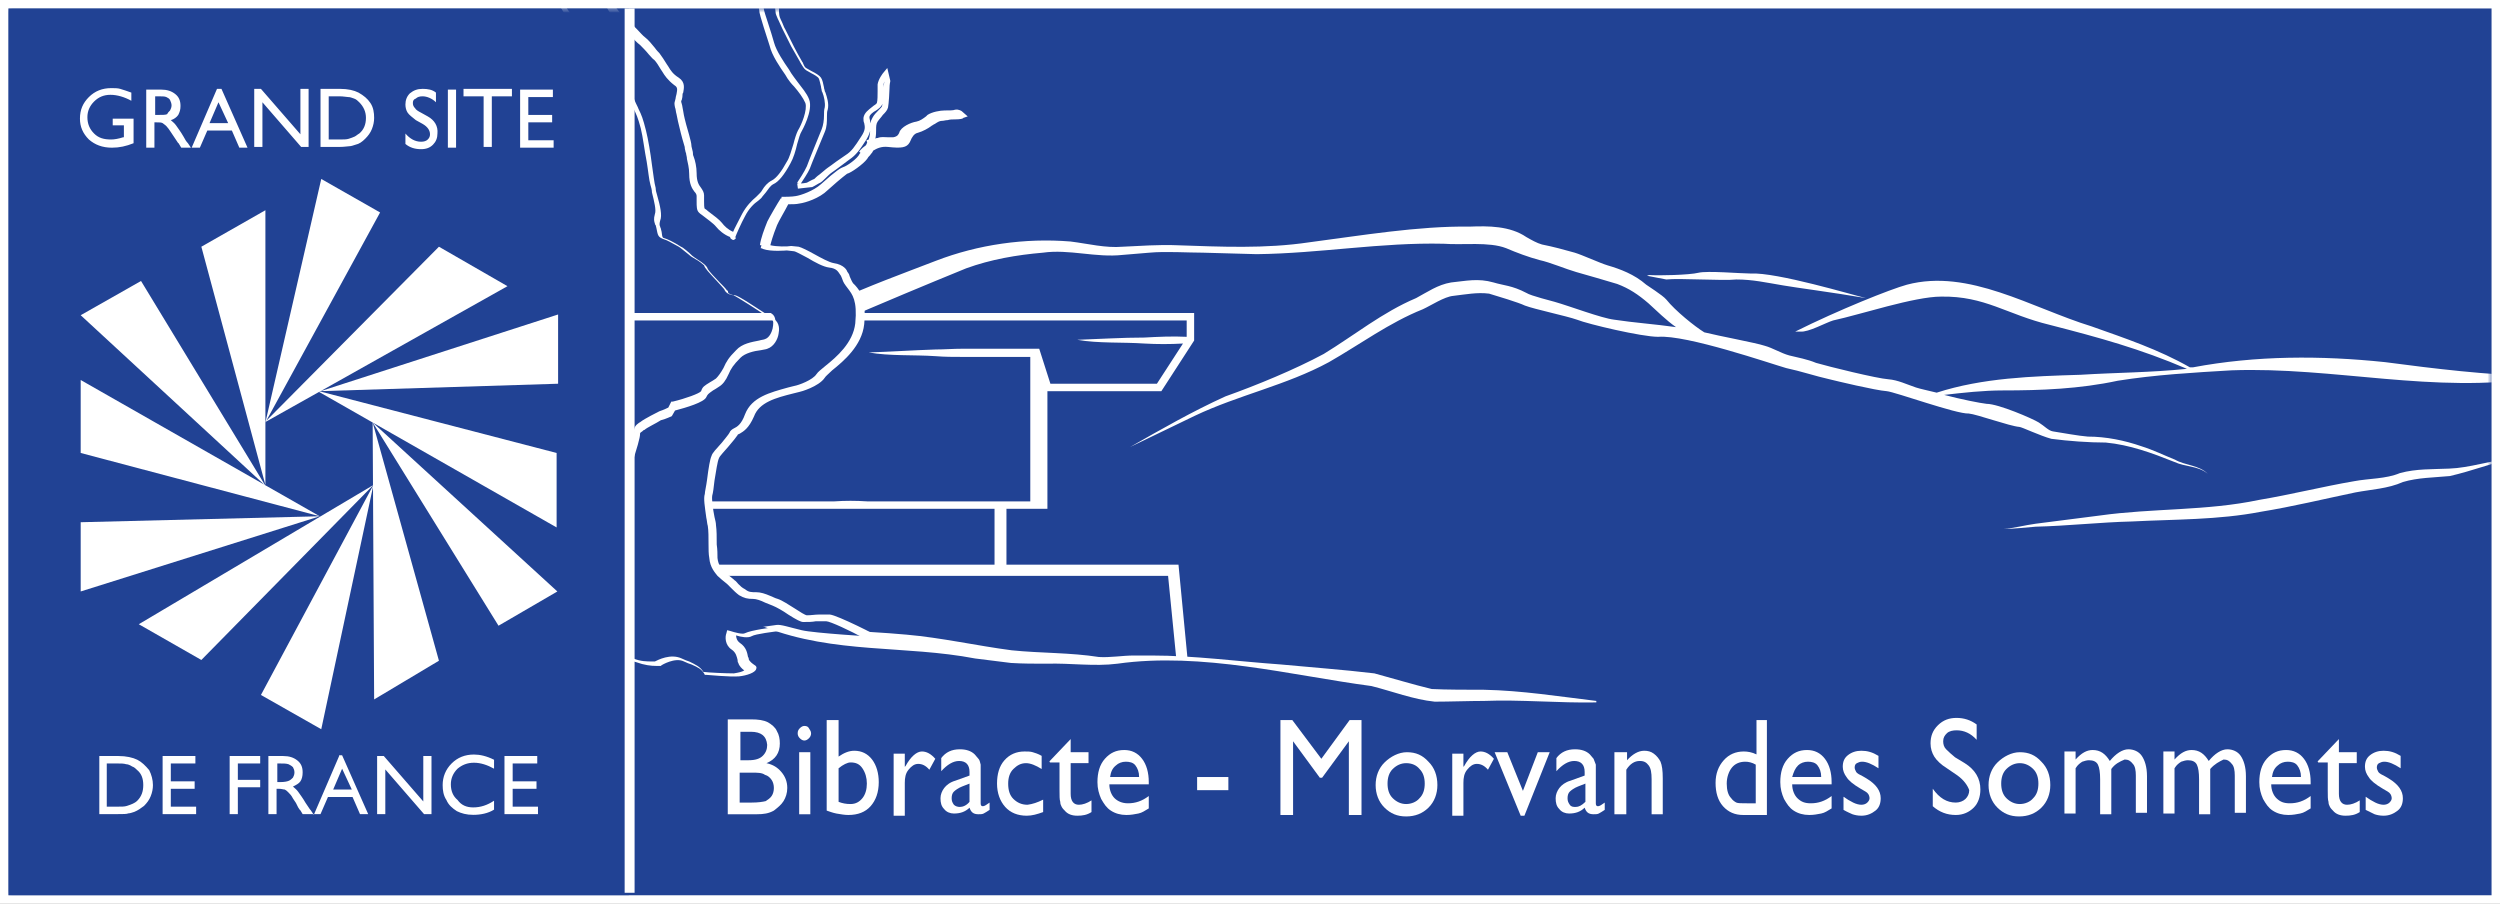 <?xml version="1.0" encoding="UTF-8"?>
<svg width="296px" height="107px" viewBox="0 0 296 107" version="1.1" xmlns="http://www.w3.org/2000/svg" xmlns:xlink="http://www.w3.org/1999/xlink">
    <rect x="0" y="0" width="296" height="107" fill="#808080" stroke="none"/>
    <title>logo_GSF-blanc</title>
    <defs>
        <rect id="path-1" x="0" y="0" width="294" height="105"></rect>
        <rect id="path-3" x="0" y="0" width="294" height="105"></rect>
        <rect id="path-5" x="0" y="0" width="294" height="105"></rect>
        <rect id="path-7" x="0" y="0" width="294" height="105"></rect>
        <rect id="path-9" x="0" y="0" width="294" height="105"></rect>
        <rect id="path-11" x="0" y="0" width="294" height="105"></rect>
        <rect id="path-13" x="0" y="0" width="294" height="105"></rect>
        <rect id="path-15" x="0" y="0" width="294" height="105"></rect>
    </defs>
    <g id="Accueil" stroke="none" stroke-width="1" fill="none" fill-rule="evenodd">
        <g id="Bibracte-GSF-deroulant" transform="translate(-119, -14)">
            <g id="logo_GSF-blanc" transform="translate(120, 15)">
                <rect id="Rectangle" stroke="#FFFFFF" fill="#214294" fill-rule="nonzero" x="-0.5" y="-0.5" width="295" height="106"></rect>
                <g id="Group">
                    <g id="Clipped">
                        <mask id="mask-2" fill="white">
                            <use xlink:href="#path-1"></use>
                        </mask>
                        <g id="SVGID_1_"></g>
                        <path d="M299.379,43.728 C287.298,45.668 275.305,42.406 263.224,42.846 C258.727,43.111 254.142,43.375 249.732,44.081 C245.235,45.05 240.65,45.227 236.152,45.227 C233.86,45.227 231.479,45.491 229.186,45.756 C231.214,46.285 233.419,46.725 234.212,46.814 C235.623,46.814 239.68,48.577 240.385,49.018 C241.091,49.458 241.531,49.987 242.061,50.076 C243.207,50.252 245.059,50.605 246.205,50.693 C248.322,50.693 250.526,51.134 252.554,51.839 C253.965,52.28 255.2,52.897 256.522,53.426 C257.757,54.131 259.344,54.043 260.403,55.101 C259.256,54.131 257.757,54.307 256.434,53.69 C253.789,52.632 251.143,51.662 248.322,51.398 C246.293,51.398 243.912,51.222 241.884,50.957 C240.561,50.605 238.357,49.547 238.092,49.547 C236.946,49.458 233.066,48.048 232.096,47.96 C230.685,48.048 223.366,45.403 222.396,45.315 C221.073,45.227 216.311,44.081 215.606,43.904 C214.019,43.552 212.167,42.935 210.491,42.582 C208.639,42.053 198.675,38.615 195.324,38.879 C193.384,38.879 187.035,37.38 185.712,36.851 C184.478,36.411 180.686,35.617 179.539,35.176 C178.834,34.824 176.188,34.03 175.307,33.766 C173.896,33.589 172.573,33.854 171.074,34.03 C170.016,34.118 168.428,35.176 167.458,35.617 C163.49,37.204 160.051,39.761 156.347,41.877 C151.321,44.61 145.677,45.756 140.475,48.224 L132.803,51.927 C136.506,49.811 140.21,47.695 144.09,45.932 C147.794,44.61 152.291,42.758 155.73,40.907 C159.346,38.703 162.696,35.97 166.665,34.295 C167.987,33.589 169.222,32.708 170.809,32.443 C172.573,32.267 173.984,31.914 175.836,32.443 C176.982,32.796 178.04,32.796 179.716,33.678 C180.245,34.03 182.802,34.647 183.067,34.736 C184.918,35.264 188.622,36.675 190.121,36.851 C192.414,37.204 194.971,37.38 197.44,37.733 C196.294,36.94 195.059,35.705 194.178,34.912 C192.943,33.854 191.885,33.149 190.474,32.62 C189.592,32.355 186.594,31.474 185.624,31.209 C184.389,30.856 182.537,30.063 181.303,29.798 C179.98,29.446 178.569,28.917 177.335,28.388 C175.307,27.594 172.132,28.035 169.927,27.859 C162.52,27.683 155.289,29.005 147.794,29.093 L141.445,28.917 C139.681,28.917 136.947,28.741 135.095,28.917 L131.921,29.181 C128.746,29.534 125.572,28.476 122.485,28.917 C119.399,29.181 116.313,29.71 113.403,30.768 C108.641,32.708 103.614,34.824 98.852,36.851 C94.972,38.615 90.916,39.673 86.948,41.259 C81.128,43.64 75.396,46.461 69.664,49.106 C67.724,49.987 65.608,50.693 63.491,50.869 L63.491,50.605 C68.606,49.458 72.839,45.932 77.6,43.64 L80.422,42.141 C85.978,38.967 92.151,37.292 97.971,34.647 C101.762,32.884 105.907,31.385 109.787,29.887 C114.813,27.947 120.369,27.154 125.748,27.594 C127.864,27.859 129.893,28.388 131.921,28.212 C133.773,28.123 136.418,27.947 138.27,28.035 C143.561,28.212 148.764,28.476 154.055,27.683 C160.139,26.889 166.929,25.743 173.014,25.831 C175.218,25.743 177.776,25.743 179.716,27.065 C180.333,27.418 180.95,27.771 181.567,27.947 C182.89,28.212 184.213,28.564 185.448,28.917 C186.329,29.181 188.446,30.151 189.328,30.416 C190.827,30.856 192.502,31.474 193.913,32.708 C194.001,32.796 195.853,33.942 196.294,34.471 C197.352,35.793 199.645,37.645 200.791,38.35 C202.555,38.791 206.876,39.584 207.934,39.937 C208.904,40.202 209.874,40.819 210.844,41.083 C211.902,41.348 212.96,41.524 214.019,41.965 C215.518,42.406 221.25,43.816 222.572,43.904 C223.719,43.992 224.777,44.521 225.835,44.874 C226.364,45.05 227.246,45.227 228.304,45.491 C233.771,43.728 239.591,43.552 245.323,43.375 C249.556,43.111 253.701,43.111 257.933,42.67 C252.378,40.29 247.528,38.967 241.708,37.469 C236.593,36.234 234.036,34.03 228.833,34.118 C225.659,34.118 219.31,36.234 216.047,36.94 C215.165,37.204 213.137,38.35 212.167,38.262 L211.549,38.262 C216.664,35.705 222.837,33.237 224.777,32.708 C232.096,30.768 239.503,35.441 246.646,37.645 C250.614,39.055 254.582,40.378 258.286,42.494 C258.374,42.494 258.551,42.494 258.639,42.494 C266.134,41.083 273.806,41.083 281.39,41.877 C287.386,42.67 293.295,43.375 299.379,43.552 L299.379,43.728 Z M204.583,32.091 C206.523,32.091 208.022,32.443 210.139,32.796 C211.638,33.06 215.782,33.589 219.927,34.295 C218.428,33.942 209.345,31.209 206.259,31.385 C205.112,31.385 201.144,31.033 200.086,31.297 C199.028,31.562 195.324,31.65 194.266,31.562 L194.001,31.65 L196.294,32.091 C197.793,31.914 202.996,32.267 204.583,32.091 Z M219.927,34.295 C220.015,34.295 220.103,34.295 220.103,34.295 C220.015,34.295 220.015,34.295 219.927,34.295 Z" id="Shape" fill="#FFFFFF" fill-rule="nonzero" mask="url(#mask-2)"></path>
                    </g>
                    <g id="Clipped">
                        <mask id="mask-4" fill="white">
                            <use xlink:href="#path-3"></use>
                        </mask>
                        <g id="SVGID_1_"></g>
                        <rect id="Rectangle" fill="#214294" fill-rule="nonzero" mask="url(#mask-4)" x="73.632" y="36.499" width="31.217" height="17.456"></rect>
                    </g>
                    <g id="Clipped">
                        <mask id="mask-6" fill="white">
                            <use xlink:href="#path-5"></use>
                        </mask>
                        <g id="SVGID_1_"></g>
                        <path d="M118.164,59.244 L118.164,65.856 L138.534,65.856 L139.593,76.877 L138.27,76.965 L137.3,67.179 L73.897,67.179 L73.897,65.856 L116.753,65.856 L116.753,59.244 L73.015,59.244 L73.015,42.406 L73.897,42.406 L73.897,58.363 L97.794,58.363 C99.029,58.275 100.352,58.275 101.674,58.363 L120.986,58.363 L120.986,41.259 L112.962,41.259 L112.962,41.259 C111.903,41.259 110.845,41.259 109.787,41.171 C107.23,40.995 104.32,41.171 101.851,40.73 C104.496,40.642 107.142,40.466 109.787,40.378 C110.757,40.378 111.903,40.29 112.962,40.29 L112.962,40.29 L122.044,40.29 L123.367,44.433 L135.977,44.433 L139.064,39.673 C137.564,39.761 135.977,39.761 134.478,39.673 C131.921,39.496 129.011,39.673 126.542,39.232 C129.187,39.144 131.833,38.967 134.478,38.967 C136.065,38.879 137.829,38.791 139.504,38.879 L139.504,36.94 L73.897,36.94 L73.897,36.058 L140.386,36.058 L140.386,39.32 L136.506,45.315 L123.014,45.315 L123.014,59.244 L121.868,59.244 L121.868,59.244 L118.164,59.244 Z" id="Path" fill="#FFFFFF" fill-rule="nonzero" mask="url(#mask-6)"></path>
                    </g>
                    <g id="Clipped">
                        <mask id="mask-8" fill="white">
                            <use xlink:href="#path-7"></use>
                        </mask>
                        <g id="SVGID_1_"></g>
                        <path d="M73.985,67.708 C76.807,67.796 79.54,68.237 82.274,69.03 C85.008,69.824 87.565,71.058 90.122,71.94 C92.68,72.821 95.413,73.262 98.059,73.526 C100.792,73.791 103.526,73.879 106.348,74.144 C110.404,74.496 114.725,75.466 118.782,75.995 C122.221,76.348 125.748,76.259 129.099,76.788 C130.422,76.877 131.921,76.612 133.244,76.612 L135.36,76.612 C140.386,76.612 145.589,77.317 150.615,77.67 C154.319,78.023 158.023,78.287 161.726,78.728 C164.019,79.345 166.312,80.05 168.516,80.579 C170.192,80.668 172.926,80.668 174.689,80.668 C179.187,80.756 183.596,81.461 188.005,81.99 C188.005,81.99 188.005,82.166 188.005,82.166 C183.596,82.254 179.01,81.814 174.689,81.99 C173.102,81.99 170.457,82.078 168.869,82.078 C166.312,81.814 163.843,80.844 161.374,80.227 C152.026,78.992 141.268,76.171 131.304,77.582 C128.57,77.935 125.748,77.494 122.926,77.582 C121.515,77.582 120.104,77.582 118.693,77.494 L114.461,76.965 C106.172,75.378 97.794,76.436 89.593,73.262 C86.948,72.204 84.567,70.793 82.01,69.824 C79.452,68.854 76.719,68.149 73.985,67.708 L73.985,67.708 Z" id="Path" fill="#FFFFFF" fill-rule="nonzero" mask="url(#mask-8)"></path>
                    </g>
                    <g id="Clipped">
                        <mask id="mask-10" fill="white">
                            <use xlink:href="#path-9"></use>
                        </mask>
                        <g id="SVGID_1_"></g>
                        <path d="M296.469,53.249 C294,53.866 291.707,54.748 289.062,55.365 C287.21,55.542 285.27,55.542 283.506,56.071 C281.743,56.864 279.714,56.952 277.863,57.305 C274.071,58.098 270.455,58.98 266.663,59.597 C261.637,60.567 256.522,60.479 251.408,60.743 C247.704,60.831 243.736,61.272 240.032,61.36 C238.798,61.448 237.475,61.625 236.241,61.625 C237.475,61.537 238.71,61.184 240.032,61.008 C241.972,60.743 245.676,60.302 247.616,60.038 C253.877,59.156 260.226,59.509 266.487,58.186 C270.191,57.569 274.071,56.599 277.686,55.982 C279.538,55.63 281.478,55.718 283.154,55.013 C285.094,54.484 287.034,54.572 288.974,54.484 C291.443,54.395 293.912,53.514 296.469,53.249" id="Path" fill="#FFFFFF" fill-rule="nonzero" mask="url(#mask-10)"></path>
                    </g>
                </g>
                <g id="Group" transform="translate(85.167, 84)" fill="#FFFFFF" fill-rule="nonzero">
                    <path d="M3.435,11.407 L0,11.407 L0,0.173 L2.73,0.173 C3.611,0.173 4.227,0.259 4.756,0.519 C5.196,0.778 5.636,1.123 5.813,1.556 C6.077,1.988 6.165,2.506 6.165,3.025 C6.165,4.148 5.636,4.926 4.58,5.358 C5.372,5.531 5.901,5.877 6.341,6.395 C6.781,6.914 7.046,7.519 7.046,8.296 C7.046,8.901 6.869,9.42 6.605,9.852 C6.341,10.284 5.901,10.63 5.46,10.975 C4.844,11.321 4.227,11.407 3.435,11.407 Z M2.73,1.642 L1.497,1.642 L1.497,5.012 L2.466,5.012 C3.259,5.012 3.787,4.84 4.139,4.494 C4.492,4.148 4.668,3.716 4.668,3.198 C4.58,2.16 3.963,1.642 2.73,1.642 Z M2.818,6.481 L1.409,6.481 L1.409,10.025 L2.818,10.025 C3.611,10.025 4.139,9.938 4.492,9.852 C4.756,9.679 5.02,9.506 5.196,9.247 C5.372,8.988 5.46,8.642 5.46,8.296 C5.46,7.951 5.372,7.605 5.196,7.346 C5.02,7.086 4.756,6.827 4.403,6.741 C4.051,6.481 3.523,6.481 2.818,6.481 Z" id="Shape"></path>
                    <path d="M9.071,0.951 C9.335,0.951 9.512,1.037 9.6,1.21 C9.688,1.383 9.864,1.556 9.864,1.815 C9.864,2.074 9.776,2.247 9.6,2.42 C9.423,2.593 9.247,2.679 9.071,2.679 C8.895,2.679 8.719,2.593 8.543,2.42 C8.367,2.247 8.279,2.074 8.279,1.815 C8.279,1.556 8.367,1.383 8.543,1.21 C8.719,1.037 8.895,0.951 9.071,0.951 Z M8.455,4.062 L9.776,4.062 L9.776,11.407 L8.455,11.407 L8.455,4.062 Z" id="Shape"></path>
                    <path d="M11.801,0.259 L13.122,0.259 L13.122,4.58 C13.739,4.148 14.355,3.889 14.972,3.889 C15.853,3.889 16.557,4.235 17.086,4.926 C17.614,5.617 17.878,6.568 17.878,7.605 C17.878,8.815 17.526,9.765 16.909,10.457 C16.293,11.148 15.412,11.494 14.267,11.494 C13.827,11.494 13.387,11.407 12.858,11.321 C12.418,11.235 11.978,11.062 11.713,10.975 L11.713,0.259 L11.801,0.259 Z M13.122,5.963 L13.122,9.938 C13.563,10.111 14.003,10.198 14.532,10.198 C15.148,10.198 15.588,9.938 15.941,9.506 C16.293,9.074 16.469,8.469 16.469,7.778 C16.469,7.086 16.293,6.481 15.941,5.963 C15.588,5.444 15.148,5.272 14.532,5.272 C14.179,5.272 13.651,5.531 13.122,5.963 Z" id="Shape"></path>
                    <path d="M20.961,4.062 L20.961,5.79 L21.049,5.704 C21.665,4.58 22.37,3.975 22.986,3.975 C23.515,3.975 24.043,4.235 24.571,4.84 L23.867,6.136 C23.427,5.617 22.986,5.444 22.546,5.444 C22.106,5.444 21.753,5.704 21.401,6.136 C21.049,6.568 20.961,7.086 20.961,7.691 L20.961,11.58 L19.64,11.58 L19.64,4.235 L20.961,4.235 L20.961,4.062 Z" id="Path"></path>
                    <path d="M29.944,7 L29.944,10.111 C29.944,10.37 30.032,10.457 30.208,10.457 C30.384,10.457 30.648,10.284 31.001,10.025 L31.001,10.889 C30.736,11.062 30.472,11.235 30.296,11.321 C30.12,11.407 29.944,11.407 29.68,11.407 C29.063,11.407 28.799,11.148 28.623,10.63 C28.094,11.148 27.478,11.321 26.773,11.321 C26.333,11.321 25.893,11.148 25.628,10.802 C25.276,10.457 25.188,10.025 25.188,9.506 C25.188,9.074 25.364,8.642 25.628,8.296 C25.893,7.951 26.333,7.605 26.949,7.432 L28.623,6.827 L28.623,6.395 C28.623,5.531 28.182,5.099 27.39,5.099 C26.685,5.099 25.981,5.531 25.276,6.309 L25.276,4.753 C25.804,4.062 26.509,3.716 27.478,3.716 C28.182,3.716 28.799,3.889 29.239,4.321 C29.415,4.494 29.503,4.667 29.68,4.84 C29.856,5.012 29.856,5.272 29.944,5.531 C29.944,5.963 29.944,6.395 29.944,7 Z M28.623,9.938 L28.623,7.778 L27.742,8.123 C27.302,8.296 26.949,8.556 26.773,8.728 C26.597,8.901 26.509,9.16 26.509,9.506 C26.509,9.852 26.597,10.025 26.773,10.284 C26.949,10.457 27.214,10.543 27.478,10.543 C27.83,10.543 28.27,10.37 28.623,9.938 Z" id="Shape"></path>
                    <path d="M37.342,9.679 L37.342,11.148 C36.637,11.407 36.021,11.58 35.404,11.58 C34.347,11.58 33.467,11.235 32.85,10.543 C32.234,9.852 31.881,8.901 31.881,7.778 C31.881,6.654 32.146,5.704 32.762,5.012 C33.378,4.321 34.171,3.975 35.14,3.975 C35.492,3.975 35.844,3.975 36.109,4.062 C36.373,4.148 36.725,4.235 37.165,4.494 L37.165,6.049 C36.461,5.617 35.844,5.358 35.316,5.358 C34.7,5.358 34.259,5.617 33.819,6.049 C33.378,6.481 33.202,7.086 33.202,7.778 C33.202,8.556 33.378,9.16 33.819,9.593 C34.259,10.025 34.788,10.284 35.492,10.284 C36.109,10.198 36.637,10.025 37.342,9.679 Z" id="Path"></path>
                    <path d="M38.046,5.185 L40.6,2.506 L40.6,4.062 L42.714,4.062 L42.714,5.358 L40.6,5.358 L40.6,8.988 C40.6,9.852 40.952,10.284 41.569,10.284 C42.009,10.284 42.538,10.111 43.066,9.765 L43.066,11.148 C42.538,11.494 42.009,11.58 41.393,11.58 C40.776,11.58 40.248,11.407 39.896,10.975 C39.808,10.889 39.631,10.716 39.543,10.543 C39.455,10.37 39.367,10.198 39.367,9.938 C39.279,9.679 39.279,9.247 39.279,8.556 L39.279,5.272 L38.134,5.272 L38.134,5.185 L38.046,5.185 Z" id="Path"></path>
                    <path d="M49.936,7.864 L45.18,7.864 C45.18,8.556 45.444,9.16 45.796,9.506 C46.149,9.852 46.677,10.111 47.382,10.111 C48.262,10.111 49.055,9.852 49.848,9.247 L49.848,10.716 C49.407,10.975 49.055,11.235 48.615,11.321 C48.174,11.407 47.734,11.494 47.205,11.494 C46.501,11.494 45.884,11.321 45.356,10.975 C44.828,10.63 44.563,10.198 44.211,9.593 C43.947,8.988 43.771,8.383 43.771,7.605 C43.771,6.481 44.035,5.531 44.651,4.84 C45.268,4.148 45.972,3.802 46.941,3.802 C47.822,3.802 48.526,4.148 49.055,4.84 C49.583,5.531 49.848,6.481 49.848,7.605 L49.848,7.864 L49.936,7.864 Z M45.268,7 L48.703,7 C48.703,6.395 48.526,5.963 48.262,5.617 C47.998,5.272 47.558,5.185 47.117,5.185 C46.677,5.185 46.237,5.358 45.972,5.617 C45.532,5.963 45.356,6.395 45.268,7 Z" id="Shape"></path>
                    <polygon id="Path" points="55.572 7 59.271 7 59.271 8.556 55.572 8.556"></polygon>
                    <polygon id="Path" points="73.626 0.259 75.036 0.259 75.036 11.494 73.538 11.494 73.538 2.765 70.368 7.086 70.104 7.086 66.933 2.765 66.933 11.494 65.436 11.494 65.436 0.259 66.845 0.259 70.28 4.84"></polygon>
                    <path d="M80.408,4.062 C81.465,4.062 82.257,4.407 82.962,5.185 C83.666,5.877 84.019,6.827 84.019,7.951 C84.019,8.988 83.666,9.938 82.962,10.63 C82.257,11.321 81.377,11.667 80.32,11.667 C79.263,11.667 78.47,11.321 77.766,10.63 C77.061,9.938 76.709,8.988 76.709,7.951 C76.709,6.914 77.061,5.963 77.766,5.272 C78.47,4.58 79.439,4.062 80.408,4.062 Z M80.32,5.358 C79.703,5.358 79.175,5.617 78.734,6.049 C78.294,6.481 78.118,7.086 78.118,7.778 C78.118,8.469 78.294,9.074 78.734,9.506 C79.175,9.938 79.703,10.198 80.32,10.198 C80.936,10.198 81.553,9.938 81.905,9.506 C82.345,9.074 82.521,8.469 82.521,7.778 C82.521,7.086 82.345,6.481 81.905,6.049 C81.553,5.617 81.024,5.358 80.32,5.358 Z" id="Shape"></path>
                    <path d="M87.101,4.062 L87.101,5.79 L87.189,5.704 C87.806,4.58 88.51,3.975 89.127,3.975 C89.655,3.975 90.184,4.235 90.712,4.84 L90.007,6.136 C89.567,5.617 89.127,5.444 88.686,5.444 C88.246,5.444 87.894,5.704 87.541,6.136 C87.189,6.568 87.101,7.086 87.101,7.691 L87.101,11.58 L85.78,11.58 L85.78,4.235 L87.101,4.235 L87.101,4.062 Z" id="Path"></path>
                    <polygon id="Path" points="95.908 4.062 97.317 4.062 94.323 11.58 93.882 11.58 90.8 4.062 92.297 4.062 94.147 8.642"></polygon>
                    <path d="M102.778,7 L102.778,10.111 C102.778,10.37 102.866,10.457 103.042,10.457 C103.218,10.457 103.482,10.284 103.834,10.025 L103.834,10.889 C103.57,11.062 103.306,11.235 103.13,11.321 C102.954,11.407 102.778,11.407 102.513,11.407 C101.897,11.407 101.633,11.148 101.456,10.63 C100.928,11.148 100.312,11.321 99.607,11.321 C99.167,11.321 98.726,11.148 98.462,10.802 C98.11,10.457 98.022,10.025 98.022,9.506 C98.022,9.074 98.198,8.642 98.462,8.296 C98.726,7.951 99.167,7.605 99.783,7.432 L101.456,6.827 L101.456,6.395 C101.456,5.531 101.016,5.099 100.224,5.099 C99.519,5.099 98.814,5.531 98.11,6.309 L98.11,4.753 C98.638,4.062 99.343,3.716 100.312,3.716 C101.016,3.716 101.633,3.889 102.073,4.321 C102.249,4.494 102.337,4.667 102.513,4.84 C102.601,5.099 102.689,5.272 102.778,5.531 C102.778,5.963 102.778,6.395 102.778,7 Z M101.545,9.938 L101.545,7.778 L100.664,8.123 C100.224,8.296 99.871,8.556 99.695,8.728 C99.519,8.901 99.431,9.16 99.431,9.506 C99.431,9.852 99.519,10.025 99.695,10.284 C99.871,10.543 100.135,10.543 100.4,10.543 C100.752,10.543 101.104,10.37 101.545,9.938 Z" id="Shape"></path>
                    <path d="M106.476,4.062 L106.476,5.012 C107.093,4.321 107.798,3.889 108.502,3.889 C108.942,3.889 109.295,3.975 109.647,4.235 C109.999,4.494 110.263,4.84 110.44,5.185 C110.616,5.617 110.704,6.222 110.704,7.173 L110.704,11.407 L109.383,11.407 L109.383,7.259 C109.383,6.481 109.295,5.963 109.03,5.617 C108.766,5.272 108.502,5.099 107.974,5.099 C107.357,5.099 106.829,5.444 106.388,6.136 L106.388,11.407 L104.979,11.407 L104.979,4.062 L106.476,4.062 Z" id="Path"></path>
                    <path d="M121.713,0.259 L123.034,0.259 L123.034,11.494 L120.215,11.494 C119.247,11.494 118.454,11.148 117.837,10.457 C117.221,9.765 116.957,8.815 116.957,7.691 C116.957,6.568 117.309,5.704 117.926,5.012 C118.542,4.321 119.335,3.975 120.303,3.975 C120.744,3.975 121.272,4.062 121.801,4.321 L121.801,0.259 L121.713,0.259 Z M121.713,10.198 L121.713,5.531 C121.272,5.272 120.832,5.185 120.48,5.185 C119.775,5.185 119.247,5.444 118.894,5.877 C118.542,6.309 118.278,7 118.278,7.778 C118.278,8.556 118.454,9.16 118.806,9.506 C118.982,9.765 119.247,9.938 119.423,10.025 C119.599,10.111 120.039,10.111 120.656,10.111 L121.713,10.111 L121.713,10.198 Z" id="Shape"></path>
                    <path d="M130.784,7.864 L126.028,7.864 C126.028,8.556 126.292,9.16 126.644,9.506 C127.085,9.938 127.525,10.111 128.23,10.111 C129.11,10.111 129.903,9.852 130.696,9.247 L130.696,10.716 C130.255,10.975 129.903,11.235 129.463,11.321 C129.022,11.407 128.582,11.494 128.054,11.494 C127.349,11.494 126.733,11.321 126.204,10.975 C125.676,10.63 125.411,10.198 125.059,9.593 C124.795,8.988 124.619,8.383 124.619,7.605 C124.619,6.481 124.883,5.531 125.5,4.84 C126.116,4.148 126.821,3.802 127.789,3.802 C128.67,3.802 129.375,4.148 129.903,4.84 C130.431,5.531 130.696,6.481 130.696,7.605 L130.696,7.864 L130.784,7.864 Z M126.028,7 L129.463,7 C129.463,6.395 129.287,5.963 129.022,5.617 C128.758,5.272 128.318,5.185 127.877,5.185 C127.437,5.185 126.997,5.358 126.733,5.617 C126.38,5.963 126.204,6.395 126.028,7 Z" id="Shape"></path>
                    <path d="M132.105,10.889 L132.105,9.333 C132.457,9.593 132.897,9.852 133.25,10.025 C133.602,10.198 133.954,10.284 134.218,10.284 C134.483,10.284 134.747,10.198 134.923,10.025 C135.099,9.852 135.187,9.679 135.187,9.506 C135.187,9.333 135.099,9.074 135.011,8.988 C134.923,8.815 134.571,8.642 134.13,8.383 C133.25,7.864 132.721,7.432 132.457,7 C132.193,6.654 132.017,6.222 132.017,5.79 C132.017,5.185 132.193,4.753 132.633,4.407 C133.074,4.062 133.602,3.889 134.218,3.889 C134.923,3.889 135.54,4.062 136.244,4.494 L136.244,5.963 C135.451,5.444 134.835,5.185 134.307,5.185 C134.042,5.185 133.866,5.272 133.69,5.358 C133.514,5.444 133.426,5.617 133.426,5.877 C133.426,6.049 133.514,6.222 133.602,6.395 C133.69,6.568 134.042,6.741 134.395,6.914 L134.835,7.173 C135.98,7.864 136.508,8.642 136.508,9.506 C136.508,10.111 136.332,10.63 135.892,10.975 C135.451,11.321 134.923,11.58 134.218,11.58 C133.778,11.58 133.426,11.494 133.162,11.407 C132.985,11.321 132.545,11.148 132.105,10.889 Z" id="Path"></path>
                    <path d="M145.491,6.741 L144.347,5.963 C143.642,5.531 143.114,5.012 142.849,4.58 C142.585,4.148 142.409,3.63 142.409,3.025 C142.409,2.16 142.673,1.469 143.29,0.864 C143.906,0.259 144.611,0 145.491,0 C146.372,0 147.165,0.259 147.869,0.778 L147.869,2.593 C147.165,1.815 146.372,1.469 145.491,1.469 C145.051,1.469 144.611,1.556 144.347,1.815 C144.082,2.074 143.906,2.333 143.906,2.765 C143.906,3.111 143.994,3.457 144.258,3.716 C144.523,3.975 144.875,4.321 145.315,4.667 L146.46,5.358 C147.693,6.136 148.31,7.173 148.31,8.469 C148.31,9.333 148.045,10.111 147.517,10.63 C146.989,11.148 146.284,11.494 145.403,11.494 C144.347,11.494 143.466,11.148 142.673,10.457 L142.673,8.383 C143.466,9.506 144.347,10.025 145.403,10.025 C145.844,10.025 146.284,9.852 146.548,9.593 C146.812,9.333 146.989,8.988 146.989,8.556 C146.812,8.037 146.372,7.346 145.491,6.741 Z" id="Path"></path>
                    <path d="M152.977,4.062 C154.034,4.062 154.827,4.407 155.531,5.185 C156.236,5.877 156.588,6.827 156.588,7.951 C156.588,8.988 156.236,9.938 155.531,10.63 C154.827,11.321 153.946,11.667 152.889,11.667 C151.832,11.667 151.04,11.321 150.335,10.63 C149.631,9.938 149.278,8.988 149.278,7.951 C149.278,6.914 149.631,5.963 150.335,5.272 C151.04,4.58 152.009,4.062 152.977,4.062 Z M152.977,5.358 C152.361,5.358 151.832,5.617 151.392,6.049 C150.952,6.481 150.776,7.086 150.776,7.778 C150.776,8.469 150.952,9.074 151.392,9.506 C151.832,9.938 152.361,10.198 152.977,10.198 C153.594,10.198 154.21,9.938 154.563,9.506 C155.003,9.074 155.179,8.469 155.179,7.778 C155.179,7.086 155.003,6.481 154.563,6.049 C154.122,5.617 153.594,5.358 152.977,5.358 Z" id="Shape"></path>
                    <path d="M163.81,6.049 L163.81,11.407 L162.489,11.407 L162.489,7.259 C162.489,6.481 162.401,5.877 162.225,5.531 C162.049,5.185 161.696,5.012 161.168,5.012 C160.904,5.012 160.639,5.099 160.375,5.185 C160.111,5.358 159.847,5.531 159.583,5.963 L159.583,11.321 L158.262,11.321 L158.262,3.975 L159.583,3.975 L159.583,4.926 C160.287,4.148 160.904,3.802 161.608,3.802 C162.489,3.802 163.105,4.235 163.634,5.099 C164.338,4.235 165.131,3.716 165.836,3.716 C166.452,3.716 167.069,3.975 167.421,4.494 C167.773,5.012 168.037,5.79 168.037,6.914 L168.037,11.235 L166.716,11.235 L166.716,6.827 C166.716,6.222 166.628,5.704 166.364,5.444 C166.1,5.099 165.836,4.926 165.395,4.926 C164.779,5.185 164.25,5.444 163.81,6.049 Z" id="Path"></path>
                    <path d="M175.523,6.049 L175.523,11.407 L174.202,11.407 L174.202,7.259 C174.202,6.481 174.114,5.877 173.938,5.531 C173.762,5.185 173.41,5.012 172.881,5.012 C172.617,5.012 172.353,5.099 172.089,5.185 C171.824,5.358 171.56,5.531 171.296,5.963 L171.296,11.321 L169.975,11.321 L169.975,3.975 L171.296,3.975 L171.296,4.926 C172,4.148 172.617,3.802 173.321,3.802 C174.202,3.802 174.819,4.235 175.347,5.099 C176.052,4.235 176.844,3.716 177.549,3.716 C178.165,3.716 178.782,3.975 179.134,4.494 C179.486,5.012 179.751,5.79 179.751,6.914 L179.751,11.235 L178.43,11.235 L178.43,6.827 C178.43,6.222 178.341,5.704 178.077,5.444 C177.813,5.099 177.549,4.926 177.108,4.926 C176.58,5.185 176.052,5.444 175.523,6.049 Z" id="Path"></path>
                    <path d="M187.501,7.864 L182.745,7.864 C182.745,8.556 183.009,9.16 183.361,9.506 C183.802,9.938 184.242,10.111 184.947,10.111 C185.827,10.111 186.62,9.852 187.413,9.247 L187.413,10.716 C186.972,10.975 186.62,11.235 186.18,11.321 C185.739,11.407 185.299,11.494 184.771,11.494 C184.066,11.494 183.45,11.321 182.921,10.975 C182.393,10.63 182.128,10.198 181.776,9.593 C181.512,8.988 181.336,8.383 181.336,7.605 C181.336,6.481 181.6,5.531 182.217,4.84 C182.833,4.148 183.538,3.802 184.506,3.802 C185.387,3.802 186.092,4.148 186.62,4.84 C187.148,5.531 187.413,6.481 187.413,7.605 L187.413,7.864 L187.501,7.864 Z M182.833,7 L186.268,7 C186.268,6.395 186.092,5.963 185.827,5.617 C185.563,5.272 185.123,5.185 184.683,5.185 C184.242,5.185 183.802,5.358 183.538,5.617 C183.097,5.963 182.921,6.395 182.833,7 Z" id="Shape"></path>
                    <path d="M188.205,5.185 L190.759,2.506 L190.759,4.062 L192.873,4.062 L192.873,5.358 L190.759,5.358 L190.759,8.988 C190.759,9.852 191.112,10.284 191.728,10.284 C192.168,10.284 192.697,10.111 193.225,9.765 L193.225,11.148 C192.697,11.494 192.168,11.58 191.552,11.58 C190.935,11.58 190.407,11.407 190.055,10.975 C189.967,10.889 189.791,10.716 189.702,10.543 C189.614,10.37 189.526,10.198 189.526,9.938 C189.438,9.679 189.438,9.247 189.438,8.556 L189.438,5.272 L188.293,5.272 L188.293,5.185 L188.205,5.185 Z" id="Path"></path>
                    <path d="M193.93,10.889 L193.93,9.333 C194.282,9.593 194.722,9.852 195.075,10.025 C195.427,10.198 195.779,10.284 196.044,10.284 C196.308,10.284 196.572,10.198 196.748,10.025 C196.924,9.852 197.012,9.679 197.012,9.506 C197.012,9.333 196.924,9.074 196.836,8.988 C196.748,8.815 196.396,8.642 195.955,8.383 C195.075,7.864 194.546,7.432 194.282,7 C194.018,6.654 193.842,6.222 193.842,5.79 C193.842,5.185 194.018,4.753 194.458,4.407 C194.899,4.062 195.427,3.889 196.044,3.889 C196.748,3.889 197.365,4.062 198.069,4.494 L198.069,5.963 C197.276,5.444 196.66,5.185 196.132,5.185 C195.867,5.185 195.691,5.272 195.515,5.358 C195.339,5.444 195.251,5.617 195.251,5.877 C195.251,6.049 195.339,6.222 195.427,6.395 C195.515,6.568 195.867,6.741 196.22,6.914 L196.66,7.173 C197.805,7.864 198.333,8.642 198.333,9.506 C198.333,10.111 198.157,10.63 197.717,10.975 C197.276,11.321 196.748,11.58 196.044,11.58 C195.603,11.58 195.251,11.494 194.987,11.407 C194.811,11.321 194.458,11.148 193.93,10.889 Z" id="Path"></path>
                </g>
                <g id="Group">
                    <g id="Clipped">
                        <mask id="mask-12" fill="white">
                            <use xlink:href="#path-11"></use>
                        </mask>
                        <g id="SVGID_00000053522399402487672990000004307338351204583812_"></g>
                        <path d="M89.417,27.947 C89.593,28.035 89.681,28.035 89.681,28.035 C90.651,28.388 92.415,28.212 92.415,28.212 L93.209,28.3 C94.002,28.388 96.295,30.063 97.442,30.151 C98.588,30.327 98.764,30.856 98.764,30.856 L98.941,31.121 C99.117,31.385 99.205,31.826 99.47,32.267 C100.087,33.06 101.057,33.678 100.704,36.94 C100.352,40.202 96.648,42.317 96.031,43.111 C95.413,43.992 93.561,44.61 93.209,44.698 C90.828,45.403 88.447,45.844 87.653,47.872 C86.86,49.899 85.978,49.547 85.713,50.076 C85.449,50.605 83.773,52.191 83.509,52.809 C83.244,53.426 82.891,56.599 82.715,57.217 C82.539,57.922 82.98,59.95 83.068,60.831 C83.156,61.713 83.156,63.564 83.244,64.622 C83.332,65.68 83.861,66.297 84.126,66.474 C84.391,66.65 84.831,67.091 85.272,67.531 C85.713,67.972 85.978,68.325 86.595,68.678 C87.124,69.03 87.477,69.03 88.094,69.03 C88.711,69.03 89.593,69.471 90.563,69.824 C91.533,70.176 93.65,71.763 94.091,71.763 C95.325,71.763 96.031,71.675 96.824,71.675 C97.618,71.675 102.292,74.055 102.732,74.408 C102.732,74.408 95.325,73.967 93.914,73.615 C92.415,73.262 91.445,72.909 90.916,72.997 C90.387,73.086 88.006,73.35 87.477,73.615 C86.948,73.879 85.449,73.438 85.449,73.438 C85.449,73.438 85.096,74.496 85.978,75.025 C86.771,75.554 86.771,76.348 86.86,76.788 C86.948,77.141 87.389,77.582 87.653,77.67 C87.918,77.846 87.036,78.375 85.978,78.463 C84.92,78.552 82.186,78.287 82.186,78.287 C81.745,77.406 81.04,77.317 79.717,76.7 C78.394,76.083 76.719,77.141 76.719,77.141 C76.013,77.141 75.043,77.141 73.985,76.7 C72.927,76.259 71.075,76.171 70.105,76.259 C69.135,76.348 69.047,77.053 68.341,78.023 C67.724,78.992 66.225,79.698 65.96,79.874 C65.696,80.05 64.814,80.403 64.285,80.756 C63.756,81.196 62.433,81.196 61.639,80.932 C60.934,80.756 61.728,79.874 62.169,79.081 C62.521,78.287 61.904,78.463 60.758,78.375 C59.699,78.287 58.906,79.61 58.906,79.61 C58.465,79.786 57.671,80.932 56.701,80.932 C55.731,80.932 54.938,79.962 54.497,79.786 C54.144,79.61 53.262,79.962 52.909,80.139 C52.557,80.315 52.116,80.756 51.234,80.756 C50.264,80.756 50.705,79.698 50.705,79.698 C50.793,79.433 50.705,79.169 50.528,78.64 C50.352,78.111 50.969,77.935 51.146,77.67 C51.41,77.406 52.116,76.965 52.733,76.788 C53.35,76.612 52.998,76.348 52.733,76.171 C52.469,75.995 52.733,75.642 52.733,75.642 C52.733,75.642 51.939,75.73 51.41,75.907 C50.881,75.995 50.352,76.436 49.911,76.788 C49.47,77.141 48.941,76.612 48.677,76.524 C48.412,76.436 48.059,76.7 47.883,76.612 C47.707,76.524 47.707,75.995 48.148,75.466 C48.588,74.937 49.558,74.32 50.352,73.967 C51.146,73.615 52.204,73.438 53.439,73.086 C54.673,72.733 57.495,72.028 58.289,71.587 C59.082,71.234 61.11,70.705 62.345,70.353 C63.579,70 64.99,69.912 65.255,70 C65.519,70 65.696,69.824 65.96,69.471 C66.225,69.118 66.93,68.942 67.019,68.589 C67.195,68.325 67.548,67.796 68.165,67.179 C68.782,66.562 69.576,66.209 69.752,65.856 C69.929,65.504 70.105,65.063 70.281,64.534 C70.458,64.005 70.722,63.741 70.722,63.123 C70.722,62.594 71.692,60.655 71.869,59.861 C72.133,58.892 72.221,57.393 72.221,57.393 C72.221,57.393 72.486,56.511 72.574,55.982 C72.662,55.453 74.514,50.164 74.426,49.723 C74.338,49.282 74.69,49.106 75.043,48.753 C75.396,48.401 77.16,47.519 77.16,47.519 C77.777,47.343 78.306,47.078 78.306,47.078 L78.659,46.461 C78.659,46.461 82.01,45.668 82.274,45.05 C82.539,44.433 82.627,44.521 83.95,43.64 C84.302,43.375 84.655,42.935 84.92,42.317 C85.272,41.612 85.537,41.171 86.331,40.29 C87.212,39.408 89.064,39.32 89.681,39.144 C90.299,38.879 90.651,38.174 90.74,37.645 C90.828,37.204 90.916,36.499 90.387,36.146 C89.858,35.793 86.419,33.501 85.801,33.325 C85.184,33.149 84.831,33.06 84.831,32.443" id="Path" fill="#214294" fill-rule="nonzero" mask="url(#mask-12)"></path>
                    </g>
                    <g id="Clipped">
                        <mask id="mask-14" fill="white">
                            <use xlink:href="#path-13"></use>
                        </mask>
                        <g id="SVGID_00000053522399402487672990000004307338351204583812_"></g>
                        <path d="M112.873,12.166 C112.873,12.166 112.521,11.902 112.08,11.99 C111.903,12.078 111.374,12.078 110.845,12.078 C110.316,12.078 109.346,12.254 108.817,12.607 L108.641,12.783 C108.288,13.048 107.935,13.312 107.494,13.401 C106.877,13.489 105.642,14.018 105.466,14.723 C105.378,14.899 105.29,15.164 104.761,15.252 C104.584,15.252 104.32,15.252 104.143,15.252 C103.702,15.252 103.35,15.164 102.909,15.34 C102.821,15.34 102.732,15.34 102.644,15.428 C102.732,14.987 102.732,14.635 102.732,14.37 C102.732,14.018 102.732,13.665 102.909,13.401 C103.085,13.136 103.35,12.872 103.526,12.607 C103.791,12.343 104.055,12.078 104.143,11.725 C104.232,11.285 104.32,9.786 104.32,9.433 C104.32,8.992 104.408,8.64 104.408,8.64 L104.408,8.552 L104.055,7.053 L103.614,7.582 C103.526,7.67 102.997,8.375 102.909,8.992 C102.909,9.169 102.909,9.521 102.909,9.786 C102.909,10.227 102.909,10.932 102.821,11.196 C102.732,11.373 102.468,11.461 102.292,11.637 C101.851,11.99 101.322,12.343 101.233,12.96 C101.233,13.224 101.233,13.401 101.322,13.577 C101.41,14.018 101.498,14.37 100.969,15.164 C100.175,16.398 99.822,16.927 99.117,17.368 C98.764,17.632 98.323,17.897 97.971,18.161 C97.618,18.426 97.265,18.69 97.001,18.866 C96.736,19.043 96.383,19.395 96.031,19.66 C95.766,19.836 95.501,20.101 95.413,20.189 C95.149,20.277 94.708,20.542 94.531,20.63 C94.443,20.63 94.179,20.718 93.826,20.718 C94.708,19.395 94.796,19.131 94.884,18.955 C95.061,18.426 96.295,15.516 96.648,14.635 C96.912,14.018 96.912,13.401 96.912,12.783 C96.912,12.519 96.912,12.166 97.001,11.99 C97.177,11.285 96.912,10.491 96.736,9.962 L96.648,9.786 C96.648,9.61 96.56,9.521 96.56,9.345 C96.472,8.904 96.383,8.463 96.207,8.199 C96.031,7.935 95.59,7.67 95.061,7.406 C94.884,7.317 94.62,7.141 94.443,7.053 C94.267,6.965 94.179,6.7 94.091,6.524 C94.091,6.436 94.002,6.348 94.002,6.348 C93.65,5.73 93.297,5.113 93.032,4.584 C92.68,3.879 92.327,3.174 91.974,2.469 C91.798,2.204 91.71,1.851 91.533,1.499 L91.445,1.322 C91.357,1.146 91.269,0.882 91.269,0.793 C91.181,0.264 91.269,-0.353 91.269,-0.882 C91.269,-0.97 91.269,-1.058 91.269,-1.146 C91.269,-1.322 91.269,-1.411 91.357,-1.587 C91.357,-1.675 91.445,-1.851 91.445,-1.94 C91.445,-2.028 91.533,-2.204 91.533,-2.292 C91.621,-2.645 91.71,-2.997 91.886,-3.35 C92.062,-3.791 92.239,-4.32 92.327,-4.849 C92.503,-5.466 92.944,-6.083 93.297,-6.7 C93.561,-7.053 93.738,-7.406 93.914,-7.67 C94.091,-8.023 94.355,-8.375 94.708,-8.816 C94.972,-9.169 95.237,-9.521 95.59,-9.962 C96.295,-11.108 97.353,-12.519 97.882,-13.136 C98.5,-13.929 99.382,-15.693 99.47,-15.781 L99.734,-16.222 L97.794,-16.222 L97.706,-16.045 C97.53,-15.605 97.265,-15.252 97.177,-15.164 C97.001,-15.076 96.824,-14.723 96.56,-14.282 C96.383,-14.018 96.207,-13.665 96.119,-13.489 C95.942,-13.224 95.678,-12.872 95.501,-12.431 C95.325,-12.166 95.237,-11.902 95.061,-11.549 C94.796,-11.108 94.531,-10.756 94.179,-10.315 C93.914,-9.962 93.65,-9.61 93.385,-9.257 C93.209,-8.992 93.032,-8.728 92.768,-8.463 C92.239,-7.758 91.798,-7.141 91.533,-6.612 C91.445,-6.436 91.357,-6.171 91.181,-5.995 C90.828,-5.378 90.387,-4.584 90.387,-3.967 C90.299,-3.615 90.299,-3.262 90.211,-2.997 C90.122,-3.526 89.858,-4.673 89.681,-5.025 C89.505,-5.466 89.152,-8.287 89.064,-8.728 C89.064,-8.904 88.976,-9.433 88.8,-9.962 C88.623,-10.756 88.447,-11.637 88.447,-11.99 C88.359,-12.695 88.006,-13.312 87.565,-14.018 C87.212,-14.547 87.212,-15.516 87.212,-15.869 L87.212,-15.957 L87.212,-16.398 C87.212,-16.751 87.212,-17.103 87.124,-17.456 C87.124,-17.632 87.036,-17.809 87.036,-17.985 C87.036,-18.426 86.771,-19.043 86.683,-19.484 C86.683,-19.66 86.595,-19.748 86.595,-19.836 C86.507,-20.013 86.507,-20.453 86.419,-20.806 C86.331,-21.159 86.331,-21.511 86.242,-21.776 C86.154,-22.305 85.89,-23.363 85.89,-23.98 C85.89,-24.332 85.801,-24.773 85.713,-25.214 C85.625,-25.567 85.625,-25.919 85.537,-26.096 C85.537,-26.448 85.449,-26.625 85.449,-26.713 L85.537,-28.652 L83.861,-28.652 L83.861,-28.3 C83.861,-28.3 83.95,-27.33 83.95,-26.713 C83.95,-26.36 84.038,-25.831 84.214,-25.214 C84.302,-24.773 84.391,-24.421 84.479,-23.98 C84.655,-22.922 85.272,-19.572 85.449,-18.778 C85.625,-18.249 85.713,-16.398 85.801,-15.781 C85.713,-15.164 86.507,-12.783 86.86,-11.99 C87.124,-11.285 87.124,-10.315 87.124,-9.433 C87.124,-8.728 87.124,-8.023 87.301,-7.494 C87.565,-6.524 88.006,-3.526 88.006,-2.645 C88.006,-2.116 88.271,-1.499 88.535,-0.882 C88.711,-0.441 88.888,-2.34479103e-13 88.888,0.176 C88.888,0.529 89.152,1.322 89.417,2.204 C89.681,2.997 89.946,3.879 90.122,4.408 C90.387,5.554 91.357,6.965 91.974,7.846 L92.239,8.287 C92.415,8.552 92.68,8.904 93.032,9.257 C93.561,9.874 94.091,10.579 94.355,11.196 C94.62,11.99 93.914,13.753 93.473,14.458 C93.297,14.811 93.121,15.34 92.944,16.045 C92.68,16.839 92.503,17.632 92.151,18.161 C91.533,19.307 90.916,20.101 90.387,20.365 C89.858,20.63 89.505,21.071 89.241,21.511 C89.152,21.688 88.976,21.864 88.888,21.952 C88.8,22.04 88.623,22.217 88.535,22.305 C88.006,22.746 87.389,23.363 86.86,24.332 C86.331,25.39 85.978,26.008 85.801,26.448 C85.184,26.184 84.743,25.743 84.479,25.39 C84.214,25.038 83.509,24.509 82.803,23.98 C82.627,23.804 82.451,23.715 82.451,23.715 C82.362,23.627 82.362,23.186 82.362,22.834 C82.362,22.657 82.362,22.393 82.362,22.128 C82.362,21.776 82.186,21.511 82.01,21.247 C81.745,20.894 81.481,20.542 81.481,19.484 C81.481,18.778 81.304,17.985 81.128,17.544 C81.04,17.368 81.04,17.191 81.04,17.103 C81.04,16.927 80.951,16.751 80.951,16.662 C80.951,16.574 80.863,16.398 80.863,16.222 C80.863,15.781 80.334,14.106 80.246,13.753 C80.158,13.401 79.981,12.783 79.893,12.166 C79.805,11.814 79.805,11.549 79.717,11.285 C79.629,11.02 79.629,10.932 79.717,10.844 C79.717,10.756 79.805,10.579 79.805,10.315 C79.805,10.227 79.805,10.05 79.893,9.962 C79.981,9.433 80.158,8.728 79.364,8.199 C78.659,7.758 78.394,7.317 78.13,6.877 L77.953,6.612 C77.689,6.171 77.336,5.642 77.071,5.29 C76.983,5.202 76.719,4.937 76.542,4.673 C76.19,4.232 75.749,3.703 75.396,3.438 C75.131,3.262 74.779,2.821 74.426,2.469 C74.073,2.116 73.72,1.763 73.456,1.499 L72.839,0.97 C72.839,0.97 72.221,0.441 71.516,-0.793 L71.163,-1.411 C70.722,-2.204 70.546,-2.557 70.546,-2.909 C70.546,-3.438 70.987,-4.937 71.075,-5.29 L71.163,-5.466 C71.34,-5.819 71.516,-6.436 71.251,-6.965 C71.163,-7.053 71.075,-7.229 70.987,-7.317 C70.81,-7.582 70.546,-7.846 70.546,-8.111 C70.546,-8.728 70.458,-10.403 70.458,-10.756 C70.458,-11.108 70.37,-11.637 70.546,-12.166 C70.546,-12.254 70.634,-12.431 70.634,-12.519 C70.81,-12.96 70.987,-13.401 70.722,-14.37 C70.634,-14.723 70.634,-15.869 70.634,-16.486 C70.722,-17.544 70.81,-19.395 70.987,-19.748 C71.251,-20.453 71.251,-22.657 71.251,-22.657 C71.251,-23.186 71.251,-24.95 71.075,-25.655 C70.899,-26.272 70.722,-27.683 70.722,-27.771 L70.722,-28.035 L68.959,-28.035 L69.311,-26.625 C69.311,-26.625 69.488,-25.919 69.576,-25.038 C69.664,-24.244 69.576,-23.01 69.576,-23.01 C69.576,-23.01 69.488,-22.481 69.576,-21.952 C69.664,-21.599 69.664,-20.806 69.664,-20.542 C69.576,-20.277 69.223,-19.307 69.223,-18.778 C69.223,-18.161 68.959,-16.486 68.959,-16.398 C68.959,-16.398 69.047,-14.458 69.047,-14.194 C69.047,-14.106 69.047,-14.018 69.047,-13.841 C69.047,-13.665 69.135,-13.312 69.047,-13.048 C68.87,-13.136 68.782,-13.401 68.606,-13.577 C68.518,-13.753 68.43,-13.929 68.341,-14.018 C68.077,-14.458 67.636,-15.605 67.548,-15.869 C67.46,-16.045 66.49,-19.043 66.401,-19.307 L66.225,-19.924 L64.02,-16.662 L58.818,-16.662 L58.818,-16.31 C58.818,-16.31 58.818,-15.34 58.818,-15.164 C58.818,-15.076 58.818,-15.076 58.818,-14.899 C58.818,-14.282 58.729,-13.577 58.906,-13.136 C58.994,-12.783 59.082,-12.519 59.17,-12.343 C58.994,-12.431 58.906,-12.519 58.818,-12.607 C58.729,-12.695 58.641,-12.872 58.465,-12.96 C58.2,-13.312 57.936,-13.665 57.583,-13.665 L57.495,-13.665 C57.142,-13.753 56.701,-13.841 55.731,-13.665 C55.202,-13.577 54.673,-13.489 54.056,-13.489 C53.615,-13.489 53.174,-13.489 52.557,-13.401 L52.204,-13.401 C51.058,-13.312 50.352,-13.224 48.236,-13.401 L47.971,-13.401 C47.442,-13.489 46.737,-13.489 46.296,-13.841 C45.678,-14.282 45.149,-14.547 44.003,-14.723 C43.738,-14.723 43.386,-14.811 43.121,-14.811 C42.416,-14.899 41.622,-15.076 41.005,-14.987 C40.211,-14.899 39.418,-14.723 38.448,-14.282 C38.095,-14.106 37.918,-14.018 37.654,-13.929 C37.301,-13.753 37.037,-13.577 36.507,-13.489 C35.978,-13.401 35.802,-13.224 35.626,-13.136 C35.449,-13.048 35.361,-12.96 35.008,-12.872 C34.656,-12.783 34.215,-12.607 33.862,-12.431 C33.509,-12.254 33.157,-12.166 32.98,-12.078 L32.363,-12.078 L32.627,-10.491 L32.892,-10.491 C32.892,-10.491 33.95,-10.491 34.92,-10.932 L35.802,-11.285 C36.772,-11.725 37.83,-12.166 38.271,-12.343 C38.624,-12.519 39.065,-12.695 39.418,-12.783 C39.594,-12.783 39.682,-12.872 39.77,-12.872 C39.858,-12.872 39.858,-12.96 39.947,-12.96 C40.123,-13.048 40.123,-13.048 40.299,-12.96 C40.74,-12.695 41.093,-12.783 41.446,-12.783 L41.622,-12.783 C41.975,-12.783 43.209,-12.783 43.65,-12.695 C44.003,-12.695 44.62,-12.431 45.061,-12.078 C45.326,-11.814 45.767,-11.637 46.031,-11.461 L46.296,-11.285 C46.648,-11.02 47.266,-10.932 48.148,-10.932 C49.029,-10.932 49.999,-10.932 50.528,-10.844 C50.881,-10.844 51.234,-10.844 51.675,-10.932 C52.028,-10.932 52.38,-11.02 52.557,-11.02 C53.086,-11.02 54.409,-11.02 54.673,-11.02 C54.761,-11.02 54.849,-11.02 55.026,-11.108 C55.379,-11.196 55.555,-11.196 55.819,-11.02 C56.349,-10.579 56.613,-10.403 57.23,-10.05 C57.759,-9.698 58.2,-9.257 58.289,-9.081 C58.377,-8.992 58.465,-8.816 58.553,-8.728 C58.641,-8.552 58.906,-8.375 58.906,-8.287 C58.906,-8.287 58.906,-8.111 58.906,-8.111 C58.906,-7.758 58.906,-7.229 59.435,-6.612 C59.964,-5.995 60.14,-5.819 60.581,-5.466 L61.022,-5.113 C61.816,-4.496 62.962,-3.262 63.315,-2.821 C63.756,-2.292 64.99,-0.705 65.519,0.088 C65.608,0.264 65.696,0.441 65.872,0.617 C66.313,1.322 66.842,2.204 67.724,2.909 C67.9,3.086 68.077,3.174 68.253,3.262 C68.959,3.791 69.311,4.055 69.84,5.113 C70.458,6.348 70.987,7.141 71.692,7.935 C72.31,8.552 72.839,9.345 73.544,10.844 C73.72,11.285 73.897,11.549 73.985,11.814 C74.338,12.519 74.514,12.872 74.867,14.194 C75.131,15.252 75.308,16.839 75.572,18.161 C75.749,19.219 75.837,20.277 76.013,20.894 C76.101,21.159 76.19,21.511 76.19,21.776 C76.454,22.834 76.719,23.892 76.542,24.332 C76.366,24.95 76.454,25.214 76.542,25.479 C76.542,25.567 76.542,25.567 76.63,25.655 L76.719,26.008 C76.895,26.889 76.895,27.065 77.6,27.33 C77.953,27.418 78.394,27.683 79.364,28.212 C79.54,28.3 80.246,28.917 80.599,29.181 C80.775,29.358 80.951,29.446 81.392,29.71 C81.745,29.887 82.274,30.327 82.362,30.416 C82.451,30.768 82.891,31.209 83.95,32.355 C84.302,32.708 84.567,33.06 84.743,33.237 C84.92,33.678 85.272,33.854 85.713,33.942 L85.801,33.942 C86.242,34.118 88.976,35.882 89.858,36.499 L90.299,36.763 C90.651,36.94 90.563,37.38 90.475,37.909 C90.387,38.262 90.122,38.967 89.593,39.144 C89.417,39.232 89.152,39.232 88.888,39.32 C88.006,39.496 86.86,39.673 86.154,40.466 C85.272,41.348 85.008,41.788 84.655,42.582 C84.302,43.199 84.038,43.552 83.773,43.816 C83.509,43.992 83.244,44.169 83.068,44.257 C82.362,44.698 82.186,44.786 82.01,45.315 C81.833,45.579 80.158,46.196 78.659,46.549 L78.482,46.549 L78.13,47.254 C77.953,47.343 77.6,47.519 77.071,47.695 C76.895,47.783 75.308,48.577 74.867,48.929 C74.779,49.018 74.69,49.018 74.602,49.106 C74.338,49.282 73.985,49.635 74.073,50.164 C74.073,50.516 73.368,52.809 72.927,54.131 C72.486,55.365 72.31,56.071 72.31,56.247 C72.221,56.776 71.957,57.569 71.957,57.569 L71.957,57.657 C71.957,57.657 71.869,59.156 71.692,60.126 C71.604,60.39 71.428,60.919 71.163,61.448 C70.722,62.418 70.546,63.035 70.546,63.476 C70.546,63.829 70.458,64.005 70.37,64.358 C70.281,64.534 70.281,64.622 70.193,64.798 C70.017,65.327 69.84,65.768 69.752,66.033 C69.664,66.121 69.4,66.385 69.135,66.562 C68.87,66.738 68.518,67.003 68.253,67.267 C67.636,67.884 67.195,68.413 67.019,68.766 C67.019,68.854 66.754,68.942 66.666,69.03 C66.401,69.207 66.137,69.383 65.96,69.559 C65.696,69.912 65.608,70 65.519,70 C65.167,69.912 63.668,70 62.433,70.353 C62.08,70.441 61.551,70.617 61.022,70.705 C59.964,70.97 58.818,71.322 58.289,71.587 C57.759,71.851 56.172,72.292 54.849,72.645 C54.32,72.821 53.879,72.909 53.527,72.997 C53.086,73.174 52.645,73.262 52.204,73.35 C51.499,73.526 50.881,73.703 50.44,73.879 C49.647,74.232 48.588,74.849 48.148,75.466 C47.795,75.907 47.707,76.436 47.795,76.788 C47.795,76.965 47.883,77.053 48.059,77.141 C48.236,77.229 48.5,77.141 48.677,77.141 C48.765,77.141 48.853,77.053 48.941,77.053 C48.941,77.053 49.029,77.141 49.118,77.141 C49.47,77.317 49.999,77.67 50.528,77.229 C50.969,76.788 51.499,76.524 51.851,76.436 C52.116,76.348 52.38,76.348 52.645,76.259 C52.645,76.436 52.733,76.612 52.909,76.7 C52.909,76.7 52.909,76.7 52.998,76.7 C52.292,76.877 51.587,77.406 51.322,77.67 C51.234,77.758 51.234,77.758 51.146,77.846 C50.881,78.023 50.44,78.375 50.617,78.992 L50.705,79.257 C50.793,79.61 50.881,79.698 50.793,79.874 C50.793,79.962 50.528,80.579 50.881,81.02 C50.969,81.196 51.234,81.373 51.675,81.373 C52.557,81.373 52.998,81.108 53.35,80.844 C53.439,80.756 53.527,80.756 53.527,80.668 C53.968,80.403 54.673,80.227 54.849,80.315 C54.938,80.315 55.026,80.491 55.202,80.579 C55.643,80.932 56.349,81.461 57.142,81.461 C57.936,81.461 58.553,80.844 58.994,80.491 C59.17,80.315 59.347,80.139 59.435,80.139 L59.523,80.139 L59.611,80.05 C59.611,80.05 60.317,78.816 61.199,78.992 C61.463,78.992 61.639,78.992 61.904,79.081 C62.08,79.081 62.345,79.081 62.433,79.169 C62.433,79.169 62.433,79.257 62.345,79.345 C62.257,79.521 62.08,79.786 61.992,79.962 C61.728,80.491 61.463,80.844 61.551,81.285 C61.639,81.461 61.728,81.637 62.08,81.725 C62.433,81.814 62.874,81.902 63.315,81.902 C63.932,81.902 64.638,81.814 64.99,81.461 C65.255,81.196 65.696,81.02 66.049,80.932 C66.313,80.844 66.49,80.756 66.666,80.579 C66.754,80.579 66.842,80.491 66.93,80.403 C67.548,80.05 68.606,79.433 69.135,78.64 C69.311,78.375 69.4,78.199 69.576,78.023 C69.929,77.406 70.193,77.141 70.634,77.053 C71.516,76.965 73.28,77.053 74.338,77.406 C75.308,77.758 76.101,77.846 76.719,77.846 C76.895,77.846 76.983,77.846 77.16,77.846 L77.248,77.846 L77.336,77.758 C77.336,77.758 78.923,76.788 79.981,77.317 C80.334,77.494 80.599,77.582 80.863,77.67 C81.657,78.023 82.01,78.199 82.362,78.728 L82.451,78.904 L82.627,78.904 C82.715,78.904 85.449,79.169 86.507,79.081 C87.389,78.992 88.447,78.64 88.535,78.199 C88.623,78.023 88.535,77.846 88.359,77.758 C88.094,77.582 87.741,77.317 87.653,77.053 C87.653,76.965 87.653,76.877 87.565,76.788 C87.477,76.348 87.389,75.642 86.595,75.113 C86.242,74.849 86.154,74.496 86.154,74.232 C86.683,74.408 87.565,74.584 88.006,74.32 C88.447,74.055 90.651,73.791 91.357,73.703 C91.621,73.703 92.151,73.791 92.856,73.967 C93.297,74.055 93.738,74.232 94.267,74.32 C95.766,74.673 102.821,75.025 103.173,75.113 L104.232,75.202 L103.35,74.584 C102.909,74.232 98.147,71.851 97.265,71.763 C96.824,71.763 96.472,71.763 95.942,71.763 C95.501,71.763 95.061,71.851 94.531,71.851 C94.355,71.851 93.65,71.411 93.121,71.058 C92.415,70.617 91.621,70.088 91.092,69.912 C90.74,69.824 90.475,69.647 90.211,69.559 C89.593,69.295 89.064,69.118 88.535,69.118 C87.918,69.118 87.653,69.118 87.212,68.766 C86.86,68.589 86.683,68.413 86.419,68.149 C86.242,67.972 86.154,67.796 85.978,67.708 L85.89,67.62 C85.449,67.267 85.008,66.914 84.743,66.65 C84.479,66.385 84.038,65.945 83.95,65.063 C83.95,64.622 83.95,64.093 83.861,63.476 C83.861,62.594 83.861,61.801 83.773,61.184 C83.773,60.919 83.685,60.567 83.597,60.214 C83.421,59.332 83.244,58.098 83.332,57.657 C83.421,57.393 83.509,56.688 83.597,55.894 C83.773,54.836 83.95,53.602 84.126,53.249 C84.214,52.985 84.831,52.368 85.272,51.839 C85.801,51.222 86.154,50.781 86.331,50.516 C86.331,50.428 86.419,50.428 86.595,50.34 C87.036,50.076 87.653,49.723 88.271,48.312 C88.888,46.637 90.828,46.108 92.944,45.579 L93.65,45.403 C93.738,45.403 95.942,44.786 96.648,43.728 C96.736,43.552 97.177,43.199 97.53,42.846 C98.852,41.788 101.057,39.937 101.322,37.38 C101.586,34.383 100.881,33.501 100.263,32.796 C100.175,32.708 100.087,32.62 99.999,32.531 C99.822,32.267 99.734,32.003 99.646,31.826 C99.558,31.65 99.558,31.474 99.47,31.385 L99.293,31.121 C99.293,31.033 98.941,30.327 97.706,30.151 C97.177,30.063 96.207,29.534 95.413,29.093 C94.62,28.652 93.914,28.3 93.561,28.212 L92.68,28.123 C92.239,28.212 90.916,28.212 90.211,28.035 C90.299,27.683 90.475,26.977 91.004,25.655 C91.181,25.214 91.974,23.892 92.327,23.186 C92.768,23.186 93.297,23.186 93.65,23.098 C94.355,23.01 96.031,22.481 97.001,21.511 C98.764,19.924 99.205,19.66 99.293,19.572 C99.734,19.484 101.233,18.426 101.674,17.809 C101.762,17.632 101.851,17.544 102.027,17.368 C102.115,17.191 102.292,17.103 102.38,16.839 C102.821,16.574 103.35,16.31 104.143,16.398 C105.731,16.574 106.348,16.486 106.701,15.869 L106.789,15.693 C106.965,15.252 107.23,14.811 107.671,14.723 C108.288,14.547 108.905,14.194 109.258,13.929 C109.346,13.841 109.434,13.841 109.522,13.753 L109.699,13.665 C109.963,13.489 110.228,13.312 110.493,13.312 C110.757,13.312 110.933,13.224 111.198,13.224 C111.463,13.136 111.815,13.136 112.08,13.136 C112.697,13.136 113.05,13.048 113.05,12.96 L113.579,12.783 L112.873,12.166 Z M84.92,-24.685 C84.831,-25.126 84.743,-25.567 84.655,-26.008 C84.567,-26.537 84.391,-27.065 84.391,-27.418 C84.391,-27.771 84.302,-28.388 84.302,-28.741 L84.567,-28.741 L84.479,-27.418 L84.479,-27.33 L84.479,-27.242 C84.479,-27.242 84.567,-27.154 84.567,-26.713 C84.567,-26.448 84.655,-26.096 84.743,-25.743 C84.831,-25.302 84.92,-24.861 84.92,-24.597 C84.92,-24.421 84.92,-24.156 85.008,-23.98 C85.008,-24.156 84.92,-24.509 84.92,-24.685 Z M86.242,-16.31 C86.242,-16.398 86.066,-18.778 85.89,-19.484 C85.801,-19.924 85.449,-21.599 85.184,-22.922 C85.272,-22.657 85.272,-22.305 85.361,-22.128 C85.449,-21.864 85.449,-21.511 85.537,-21.247 C85.625,-20.806 85.713,-20.453 85.713,-20.189 C85.713,-20.101 85.801,-20.013 85.801,-19.836 C85.89,-19.395 86.154,-18.778 86.154,-18.426 C86.154,-18.249 86.154,-18.073 86.242,-17.809 C86.242,-17.456 86.331,-17.191 86.331,-16.927 L86.331,-16.398 L86.331,-16.31 C86.331,-16.31 86.331,-15.957 86.331,-15.516 C86.331,-15.957 86.242,-16.222 86.242,-16.31 Z M63.932,-15.957 C64.109,-15.428 64.461,-14.723 64.726,-14.37 C64.902,-14.106 65.167,-13.665 65.343,-13.224 C65.784,-12.343 66.049,-11.99 66.137,-11.814 C66.225,-11.725 66.401,-11.373 66.578,-11.02 C66.313,-11.108 66.049,-11.285 65.784,-11.461 L65.696,-11.549 C65.255,-11.814 65.079,-11.99 64.726,-12.166 C64.461,-12.343 64.461,-12.343 64.285,-12.607 C64.197,-12.783 64.02,-13.489 64.02,-13.929 C64.02,-14.106 63.932,-14.194 63.932,-14.37 C63.844,-14.458 63.844,-15.34 63.932,-15.957 Z M98.852,18.778 C98.588,18.866 98.059,19.131 96.207,20.806 C95.325,21.599 93.826,22.128 93.209,22.217 C92.768,22.305 91.798,22.305 91.533,22.305 L91.533,22.481 L91.445,22.481 C91.092,23.01 90.122,24.685 89.858,25.214 C89.505,26.096 89.064,27.242 88.976,28.035 L89.152,28.035 L89.064,28.388 C89.241,28.388 89.329,28.476 89.329,28.476 C90.299,28.829 92.151,28.652 92.151,28.652 L92.944,28.741 C93.209,28.741 93.914,29.181 94.62,29.534 C95.501,30.063 96.472,30.592 97.177,30.68 C98.059,30.768 98.235,31.209 98.323,31.297 L98.5,31.562 C98.588,31.65 98.588,31.738 98.676,31.914 C98.764,32.179 98.852,32.443 99.117,32.796 C99.205,32.884 99.293,33.06 99.382,33.149 C99.911,33.854 100.528,34.559 100.263,37.292 C99.999,39.584 98.059,41.259 96.736,42.317 C96.207,42.758 95.854,43.023 95.678,43.287 C95.237,43.992 93.561,44.61 93.032,44.698 L92.327,44.874 C90.122,45.491 88.006,46.02 87.212,48.048 C86.771,49.282 86.242,49.547 85.89,49.723 C85.713,49.811 85.449,49.987 85.361,50.252 C85.272,50.428 84.831,50.957 84.479,51.398 C83.773,52.191 83.332,52.632 83.244,52.985 C83.068,53.338 82.891,54.395 82.715,55.806 C82.627,56.511 82.451,57.217 82.451,57.481 C82.274,58.01 82.451,58.98 82.627,60.302 C82.715,60.655 82.715,61.008 82.803,61.272 C82.891,61.801 82.891,62.683 82.891,63.476 C82.891,64.005 82.891,64.622 82.98,65.063 C83.068,66.209 83.685,66.826 83.95,67.179 C84.214,67.443 84.655,67.796 85.096,68.149 L85.184,68.237 C85.361,68.413 85.449,68.501 85.625,68.678 C85.89,68.942 86.154,69.207 86.507,69.471 C87.124,69.824 87.477,69.912 88.182,69.912 C88.535,69.912 89.064,70.088 89.593,70.353 C89.858,70.441 90.211,70.617 90.475,70.705 C90.916,70.882 91.71,71.322 92.327,71.763 C93.297,72.38 93.826,72.645 94.091,72.645 C94.091,72.645 94.091,72.645 94.091,72.645 C94.708,72.645 95.149,72.645 95.59,72.557 C96.031,72.557 96.383,72.557 96.824,72.557 C97.265,72.557 99.734,73.703 101.322,74.584 C99.117,74.408 94.972,74.144 94.002,73.967 C93.473,73.879 93.032,73.703 92.591,73.615 C91.798,73.438 91.269,73.262 90.828,73.262 C90.475,73.262 87.918,73.615 87.212,73.967 C86.948,74.144 85.978,73.879 85.449,73.703 L85.096,73.615 L85.008,73.967 C84.831,74.408 84.831,75.378 85.625,75.907 C86.154,76.259 86.242,76.788 86.331,77.141 C86.331,77.229 86.331,77.406 86.419,77.494 C86.507,77.846 86.86,78.199 87.124,78.375 C86.86,78.552 86.419,78.64 85.89,78.728 C85.008,78.728 82.891,78.64 82.274,78.552 C81.921,77.935 81.304,77.67 80.599,77.317 C80.334,77.229 80.07,77.141 79.717,76.965 C78.394,76.348 76.895,77.141 76.542,77.317 C76.454,77.317 76.278,77.317 76.19,77.317 C75.572,77.317 74.867,77.317 73.985,76.965 C72.75,76.436 70.81,76.436 70.017,76.524 C69.135,76.612 68.782,77.141 68.43,77.846 C68.341,78.023 68.165,78.287 68.077,78.463 C67.636,79.169 66.578,79.786 66.049,80.05 C65.872,80.139 65.784,80.227 65.696,80.227 C65.608,80.315 65.431,80.403 65.167,80.491 C64.814,80.668 64.373,80.844 64.02,81.108 C63.579,81.461 62.433,81.461 61.639,81.285 C61.639,81.196 61.816,80.756 61.992,80.579 C62.169,80.315 62.257,80.139 62.433,79.874 C62.521,79.61 62.609,79.345 62.521,79.081 C62.345,78.816 61.992,78.728 61.463,78.728 C61.287,78.728 61.022,78.728 60.846,78.64 C59.699,78.552 58.906,79.61 58.729,79.962 C58.553,80.05 58.377,80.227 58.112,80.403 C57.671,80.756 57.23,81.196 56.701,81.196 C56.084,81.196 55.555,80.756 55.202,80.491 C55.026,80.315 54.849,80.227 54.673,80.139 C54.056,79.874 52.821,80.491 52.821,80.491 C52.733,80.579 52.645,80.579 52.557,80.668 C52.292,80.844 51.939,81.108 51.234,81.108 C51.058,81.108 50.969,81.108 50.969,81.02 C50.881,80.844 50.969,80.579 50.969,80.491 C51.146,80.139 51.058,79.874 50.881,79.433 L50.793,79.169 C50.705,78.992 50.793,78.904 51.058,78.728 C51.146,78.64 51.234,78.552 51.322,78.552 C51.499,78.375 52.116,77.935 52.733,77.758 C52.821,77.758 53.262,77.67 53.35,77.317 C53.439,76.965 53.174,76.788 52.909,76.612 C52.909,76.612 52.909,76.524 52.998,76.436 L53.439,75.819 L52.733,75.907 C52.733,75.907 51.939,75.995 51.41,76.171 C50.793,76.348 50.176,76.788 49.823,77.141 C49.735,77.229 49.558,77.141 49.206,76.965 C49.118,76.877 49.029,76.788 48.853,76.788 C48.588,76.7 48.412,76.788 48.236,76.788 C48.236,76.788 48.236,76.788 48.236,76.788 C48.236,76.612 48.324,76.436 48.5,76.171 C48.853,75.642 49.735,75.113 50.528,74.849 C50.969,74.673 51.587,74.496 52.204,74.32 C52.645,74.232 53.086,74.055 53.527,73.967 C53.879,73.879 54.32,73.703 54.849,73.615 C56.26,73.262 57.848,72.821 58.377,72.469 C58.906,72.204 60.052,71.94 61.022,71.675 C61.551,71.499 61.992,71.411 62.433,71.322 C63.579,70.97 64.99,70.97 65.167,70.97 C65.608,71.058 65.96,70.617 66.225,70.353 C66.313,70.176 66.578,70.088 66.754,70 C67.019,69.824 67.283,69.736 67.371,69.471 C67.548,69.207 67.989,68.678 68.518,68.149 C68.782,67.884 69.047,67.708 69.311,67.443 C69.664,67.179 70.017,66.914 70.105,66.65 C70.281,66.297 70.458,65.856 70.634,65.327 C70.722,65.151 70.722,65.063 70.81,64.975 C70.987,64.622 71.075,64.358 71.075,63.829 C71.075,63.564 71.428,62.683 71.692,62.065 C71.957,61.537 72.133,61.008 72.221,60.655 C72.486,59.773 72.486,58.363 72.574,58.186 C72.662,58.01 72.839,57.305 72.927,56.776 C72.927,56.599 73.28,55.63 73.544,54.748 C74.514,51.839 74.779,50.781 74.779,50.428 C74.779,50.252 74.779,50.252 75.043,50.076 C75.131,49.987 75.22,49.899 75.308,49.899 C75.572,49.635 76.719,49.106 77.248,48.753 C77.953,48.577 78.394,48.312 78.482,48.312 L78.57,48.224 L78.923,47.607 C80.246,47.254 82.362,46.637 82.627,46.02 C82.803,45.668 82.803,45.668 83.421,45.227 C83.597,45.139 83.861,44.962 84.126,44.786 C84.567,44.521 84.92,44.081 85.272,43.287 C85.537,42.67 85.801,42.229 86.683,41.348 C87.212,40.819 88.271,40.554 89.064,40.466 C89.417,40.378 89.681,40.378 89.858,40.29 C90.651,40.025 91.092,39.144 91.181,38.526 C91.269,38.086 91.357,37.292 90.651,36.763 L90.211,36.499 C88.271,35.264 86.507,34.03 85.978,33.942 L85.801,33.942 C85.272,33.766 85.184,33.766 85.184,33.413 L85.096,33.413 C84.92,33.149 84.567,32.796 84.214,32.443 C83.685,31.914 82.891,31.033 82.803,30.856 C82.715,30.504 82.274,30.151 81.569,29.71 C81.304,29.534 81.04,29.358 80.951,29.27 C80.599,28.917 79.893,28.3 79.629,28.212 C78.659,27.594 78.041,27.33 77.777,27.242 C77.424,27.154 77.424,27.154 77.336,26.448 L77.248,26.096 C77.248,26.008 77.16,25.919 77.16,25.831 C77.071,25.655 77.071,25.479 77.16,25.126 C77.424,24.509 77.16,23.363 76.807,22.128 C76.719,21.864 76.63,21.511 76.63,21.247 C76.454,20.63 76.366,19.66 76.19,18.514 C76.013,17.103 75.749,15.516 75.484,14.458 C75.131,13.048 74.955,12.607 74.602,11.902 C74.514,11.637 74.338,11.373 74.161,10.932 C73.456,9.345 72.839,8.552 72.221,7.846 C71.516,7.053 71.075,6.259 70.458,5.113 C69.929,3.967 69.4,3.615 68.694,2.997 C68.518,2.909 68.341,2.733 68.165,2.645 C67.371,2.028 66.93,1.234 66.49,0.529 C66.401,0.353 66.225,0.176 66.137,1.70530257e-13 C65.608,-0.793 64.373,-2.469 63.932,-2.997 C63.491,-3.438 62.345,-4.673 61.551,-5.378 L61.11,-5.73 C60.669,-6.083 60.493,-6.171 60.052,-6.788 C59.699,-7.229 59.699,-7.582 59.699,-7.846 C59.699,-8.023 59.699,-8.111 59.611,-8.287 C59.523,-8.552 59.347,-8.816 59.17,-8.992 C59.082,-9.081 58.994,-9.169 58.906,-9.257 C58.729,-9.61 58.2,-10.139 57.583,-10.491 C56.966,-10.844 56.701,-11.02 56.26,-11.373 C55.819,-11.814 55.202,-11.637 54.938,-11.549 C54.849,-11.549 54.761,-11.549 54.761,-11.461 C54.409,-11.461 53.174,-11.461 52.733,-11.461 C52.469,-11.461 52.116,-11.461 51.763,-11.373 C51.41,-11.373 50.969,-11.285 50.705,-11.285 C50.088,-11.285 49.206,-11.373 48.236,-11.373 C47.266,-11.373 46.825,-11.549 46.737,-11.637 L46.472,-11.814 C46.208,-11.99 45.855,-12.166 45.59,-12.431 C45.149,-12.695 44.444,-13.048 43.915,-13.136 C43.386,-13.224 42.151,-13.224 41.798,-13.224 C41.71,-13.224 41.622,-13.224 41.534,-13.224 C41.269,-13.224 41.005,-13.224 40.74,-13.312 C40.299,-13.577 40.035,-13.489 39.77,-13.312 C39.77,-13.312 39.682,-13.312 39.682,-13.224 C39.594,-13.224 39.506,-13.136 39.329,-13.136 C38.977,-13.048 38.448,-12.872 38.007,-12.695 C37.566,-12.519 36.507,-11.99 35.537,-11.637 L34.656,-11.285 C34.127,-11.02 33.509,-10.932 33.157,-10.932 L33.157,-11.196 C33.333,-11.196 33.686,-11.373 34.127,-11.549 C34.479,-11.725 34.832,-11.814 35.273,-11.99 C35.714,-12.166 35.89,-12.254 35.978,-12.343 C36.155,-12.431 36.243,-12.519 36.684,-12.607 C37.301,-12.783 37.566,-12.96 38.007,-13.136 C38.183,-13.224 38.448,-13.312 38.712,-13.489 C39.594,-13.841 40.299,-14.018 41.093,-14.106 C41.622,-14.194 42.328,-14.018 43.033,-13.929 C43.386,-13.841 43.65,-13.841 44.003,-13.753 C44.973,-13.665 45.414,-13.401 46.031,-13.048 C46.648,-12.607 47.442,-12.607 48.059,-12.519 L48.324,-12.519 C50.44,-12.343 51.234,-12.431 52.38,-12.519 L52.733,-12.519 C53.262,-12.607 53.703,-12.607 54.144,-12.607 C54.761,-12.607 55.379,-12.607 55.996,-12.783 C56.789,-12.96 57.142,-12.872 57.495,-12.783 L57.583,-12.783 C57.671,-12.783 57.936,-12.431 58.112,-12.254 C58.289,-12.078 58.377,-11.902 58.553,-11.814 C58.906,-11.461 59.611,-11.196 59.699,-11.196 L59.788,-11.196 L60.052,-11.285 L60.14,-11.461 C60.229,-11.549 60.317,-11.725 59.699,-13.224 C59.611,-13.577 59.611,-14.37 59.611,-14.723 C59.611,-14.811 59.611,-14.899 59.611,-14.987 C59.611,-15.164 59.611,-15.516 59.611,-15.869 L61.816,-15.869 C61.816,-15.869 61.816,-15.869 61.816,-15.781 C61.816,-15.34 61.904,-14.635 61.992,-13.929 C61.992,-13.312 61.992,-12.96 61.992,-12.872 L61.992,-11.725 L61.992,-11.725 C61.992,-11.725 61.992,-11.725 61.992,-11.637 C61.992,-11.02 62.169,-10.668 62.345,-10.315 C62.433,-10.139 62.521,-9.962 62.609,-9.698 L62.698,-9.521 C62.874,-8.816 63.05,-8.287 63.403,-7.846 C63.756,-7.406 64.549,-6.612 65.167,-6.171 C65.519,-5.907 65.96,-5.29 66.313,-4.849 C66.578,-4.496 66.754,-4.32 66.842,-4.144 C67.107,-3.879 67.371,-3.791 67.548,-3.879 C67.812,-3.879 67.989,-4.055 68.165,-4.32 C68.43,-4.673 68.253,-5.202 68.165,-5.642 L68.077,-5.907 L67.989,-5.995 C67.9,-6.083 67.9,-6.436 67.9,-6.7 C67.9,-6.788 67.9,-6.965 67.9,-7.141 C67.812,-7.846 67.371,-8.375 66.49,-8.992 C65.608,-9.61 64.461,-10.227 63.756,-10.668 C63.315,-10.932 63.139,-11.461 63.05,-12.343 C63.05,-12.519 62.962,-12.783 62.962,-12.96 C62.874,-13.224 62.874,-13.665 62.786,-14.018 C62.786,-14.547 62.698,-15.252 62.609,-15.869 L63.756,-15.869 C63.668,-15.164 63.668,-13.841 63.756,-13.577 C63.756,-13.489 63.844,-13.312 63.844,-13.224 C63.932,-12.607 64.109,-11.99 64.197,-11.725 C64.373,-11.285 64.461,-11.196 64.902,-11.02 C65.255,-10.844 65.343,-10.756 65.784,-10.491 L65.872,-10.403 C66.225,-10.139 66.754,-9.962 67.107,-9.786 C67.283,-9.698 67.371,-9.698 67.548,-9.61 L67.812,-9.521 L67.9,-9.698 C68.165,-10.05 67.019,-11.725 67.019,-11.725 C66.93,-11.814 66.578,-12.519 66.313,-13.048 C66.049,-13.489 65.784,-13.929 65.608,-14.194 C65.255,-14.723 64.902,-15.781 64.726,-16.134 L66.225,-18.338 C66.666,-17.103 67.107,-15.605 67.195,-15.516 C67.195,-15.428 67.724,-14.018 68.077,-13.489 C68.165,-13.401 68.253,-13.224 68.341,-13.048 C68.606,-12.695 68.782,-12.254 69.223,-12.078 C69.4,-11.99 69.576,-12.078 69.664,-12.166 C69.929,-12.431 69.929,-12.96 69.84,-13.577 C69.84,-13.665 69.84,-13.753 69.84,-13.841 C69.84,-14.194 69.752,-16.045 69.752,-16.045 C69.752,-16.134 70.017,-17.809 70.017,-18.426 C70.017,-18.866 70.281,-19.748 70.37,-20.101 L70.37,-20.189 L70.37,-20.277 C70.37,-20.277 70.281,-21.335 70.193,-21.776 C70.105,-22.217 70.193,-22.569 70.193,-22.657 C70.193,-22.746 70.281,-23.892 70.193,-24.773 C70.105,-25.655 69.929,-26.448 69.929,-26.448 L69.752,-27.065 L70.017,-27.065 C70.105,-26.625 70.193,-25.655 70.37,-25.126 C70.546,-24.685 70.546,-23.363 70.546,-22.305 C70.546,-22.04 70.458,-20.101 70.281,-19.572 C70.105,-18.955 69.929,-16.398 69.929,-16.134 C69.929,-15.957 69.929,-14.282 70.017,-13.841 C70.193,-13.136 70.105,-12.783 69.929,-12.431 C69.929,-12.343 69.84,-12.166 69.84,-12.078 C69.664,-11.373 69.664,-10.756 69.752,-10.403 C69.752,-10.05 69.84,-8.463 69.84,-7.846 C69.84,-7.317 70.105,-6.965 70.37,-6.612 C70.458,-6.524 70.546,-6.436 70.634,-6.259 C70.722,-6.083 70.634,-5.642 70.458,-5.378 C70.458,-5.29 70.37,-5.202 70.37,-5.202 C70.281,-4.849 69.84,-3.262 69.84,-2.645 C69.84,-2.116 70.017,-1.675 70.458,-0.793 L70.81,-0.176 C71.516,1.146 72.221,1.763 72.221,1.763 L72.839,2.292 C73.103,2.557 73.456,2.909 73.72,3.262 C74.073,3.703 74.426,4.055 74.779,4.32 C75.043,4.584 75.484,5.025 75.837,5.466 C76.101,5.73 76.278,5.995 76.454,6.083 C76.719,6.348 76.983,6.788 77.248,7.229 L77.424,7.494 C77.689,7.935 78.041,8.463 78.835,9.081 C79.276,9.345 79.188,9.61 79.1,10.139 C79.1,10.227 79.011,10.403 79.011,10.491 C79.011,10.668 78.923,10.844 78.923,10.932 C78.835,11.196 78.835,11.285 78.923,11.725 C79.011,11.902 79.011,12.254 79.1,12.519 C79.188,13.048 79.364,13.753 79.452,14.106 C79.629,14.899 79.981,16.134 80.07,16.398 C80.07,16.662 80.158,16.839 80.158,16.927 C80.158,17.015 80.246,17.103 80.246,17.28 C80.246,17.368 80.334,17.544 80.334,17.809 C80.422,18.249 80.599,18.866 80.599,19.572 C80.599,20.806 80.951,21.335 81.216,21.688 C81.392,21.864 81.481,22.04 81.481,22.217 C81.481,22.393 81.481,22.657 81.481,22.834 C81.481,23.451 81.481,23.892 81.745,24.156 C81.833,24.244 81.921,24.332 82.186,24.509 C82.627,24.861 83.509,25.479 83.773,25.831 C84.126,26.272 84.743,26.801 85.449,27.065 C85.449,27.242 85.537,27.242 85.625,27.33 C85.713,27.33 85.713,27.418 85.801,27.418 C85.89,27.418 86.066,27.33 86.154,27.154 L85.978,27.065 L86.066,27.065 C86.154,26.801 86.771,25.39 87.212,24.597 C87.653,23.715 88.271,23.098 88.8,22.746 C88.976,22.569 89.152,22.481 89.241,22.305 C89.417,22.128 89.505,21.952 89.681,21.776 C89.946,21.423 90.211,20.982 90.563,20.806 C91.181,20.542 91.886,19.66 92.591,18.338 C92.944,17.72 93.209,16.839 93.385,16.045 C93.561,15.428 93.738,14.811 93.914,14.547 C93.914,14.547 95.325,12.078 94.796,10.756 C94.531,10.05 93.914,9.345 93.385,8.64 C93.121,8.287 92.856,7.935 92.68,7.67 L92.415,7.229 C91.798,6.348 90.916,5.025 90.651,4.055 C90.475,3.438 90.211,2.557 89.946,1.763 C89.681,0.97 89.417,0.176 89.417,-0.088 C89.417,-0.441 89.241,-0.882 88.976,-1.411 C88.8,-1.94 88.535,-2.557 88.535,-2.909 C88.535,-3.703 88.094,-6.877 87.83,-7.935 C87.741,-8.287 87.741,-8.992 87.741,-9.698 C87.741,-10.579 87.741,-11.637 87.477,-12.519 C87.301,-12.96 87.124,-13.489 87.036,-13.929 C87.036,-13.929 87.036,-13.929 87.036,-13.929 C87.477,-13.312 87.83,-12.695 87.83,-12.254 C87.83,-11.902 88.006,-11.02 88.182,-10.139 C88.271,-9.61 88.359,-9.081 88.447,-8.904 C88.447,-8.64 88.888,-5.642 89.064,-5.025 C89.241,-4.673 89.505,-3.35 89.681,-2.645 C89.946,-2.116 90.211,-2.116 90.299,-2.116 C90.387,-2.116 90.563,-2.116 90.651,-2.38 L90.651,-2.469 C90.74,-2.733 90.916,-3.35 91.004,-4.055 C91.092,-4.584 91.445,-5.202 91.71,-5.819 C91.886,-6.083 91.974,-6.348 92.062,-6.524 C92.239,-6.965 92.768,-7.67 93.209,-8.287 C93.385,-8.552 93.65,-8.816 93.826,-9.081 C94.091,-9.433 94.355,-9.786 94.62,-10.139 C94.972,-10.579 95.325,-11.02 95.59,-11.461 C95.766,-11.814 95.942,-12.078 96.119,-12.343 C96.295,-12.783 96.56,-13.136 96.648,-13.312 C96.824,-13.489 97.001,-13.841 97.177,-14.194 C97.353,-14.458 97.53,-14.811 97.618,-14.899 C97.794,-15.076 98.059,-15.516 98.235,-15.869 L98.676,-15.869 C98.323,-15.252 97.794,-14.282 97.442,-13.841 C96.912,-13.224 95.854,-11.814 95.149,-10.668 C94.884,-10.227 94.62,-9.874 94.355,-9.521 C94.002,-9.081 93.738,-8.64 93.473,-8.287 C93.385,-8.023 93.121,-7.758 92.944,-7.406 C92.503,-6.788 92.062,-6.083 91.886,-5.378 C91.71,-4.849 91.533,-4.32 91.445,-3.879 C91.269,-3.438 91.181,-3.086 91.092,-2.821 C91.092,-2.733 91.004,-2.645 91.004,-2.557 C90.916,-2.38 90.916,-2.292 90.916,-2.116 C90.916,-1.94 90.828,-1.763 90.828,-1.587 C90.828,-1.499 90.828,-1.411 90.828,-1.411 C90.74,-0.793 90.74,-0.176 90.828,0.441 C90.828,0.705 91.004,0.97 91.092,1.234 L91.181,1.411 C91.357,1.763 91.445,2.028 91.621,2.38 C91.974,3.086 92.327,3.791 92.68,4.496 C93.032,5.113 93.385,5.73 93.738,6.348 C93.738,6.436 93.826,6.436 93.826,6.524 C94.002,6.788 94.179,7.141 94.443,7.317 C94.62,7.406 94.884,7.582 95.061,7.67 C95.413,7.846 95.854,8.111 95.942,8.287 C96.031,8.463 96.119,8.904 96.207,9.257 C96.207,9.433 96.295,9.61 96.295,9.786 L96.383,9.962 C96.56,10.403 96.736,11.196 96.648,11.725 C96.56,11.99 96.56,12.343 96.56,12.695 C96.56,13.224 96.472,13.841 96.295,14.282 C95.942,15.164 94.708,18.161 94.531,18.69 C94.443,18.866 94.267,19.307 93.385,20.63 L93.561,20.718 C93.473,20.718 93.385,20.718 93.385,20.718 L93.473,21.335 C94.355,21.247 95.061,21.159 95.061,21.159 L95.149,21.159 C95.149,21.159 95.678,20.894 95.942,20.718 C96.207,20.63 96.472,20.365 96.736,20.101 C97.001,19.836 97.265,19.572 97.53,19.395 C97.794,19.219 98.147,18.955 98.5,18.69 C98.852,18.426 99.205,18.161 99.558,17.897 C100.352,17.368 100.792,16.751 101.586,15.516 C102.203,14.458 102.115,13.929 102.027,13.401 C102.027,13.224 101.939,13.048 101.939,12.872 C101.939,12.607 102.38,12.254 102.732,12.078 C102.997,11.902 103.35,11.637 103.438,11.373 C103.702,10.932 103.702,10.315 103.614,9.698 C103.614,9.433 103.614,9.169 103.614,8.992 C103.614,8.904 103.702,8.728 103.702,8.64 C103.702,8.816 103.614,9.081 103.614,9.345 C103.614,9.962 103.526,11.196 103.438,11.549 C103.438,11.637 103.173,11.902 102.997,12.078 C102.732,12.343 102.468,12.607 102.292,12.96 C102.027,13.401 102.027,13.753 102.027,14.194 C102.027,14.547 102.027,14.987 101.851,15.516 C101.674,15.605 101.586,15.605 101.586,15.605 L101.674,15.869 C101.586,16.045 101.586,16.134 101.498,16.222 C101.233,16.398 101.057,16.574 100.881,16.751 C100.792,16.839 100.792,16.927 100.704,16.927 L100.881,17.103 C100.881,17.103 100.792,17.191 100.792,17.191 C100.528,17.809 99.205,18.69 98.852,18.778 Z M62.874,-10.579 C62.962,-10.579 62.962,-10.491 63.05,-10.491 C63.844,-10.05 64.902,-9.521 65.696,-8.904 C66.49,-8.287 66.754,-7.935 66.842,-7.494 C66.842,-7.406 66.842,-7.229 66.842,-7.141 C66.842,-6.7 66.93,-6.259 67.107,-6.083 L67.107,-6.083 C67.195,-5.819 67.283,-5.466 67.195,-5.29 C67.107,-5.202 67.107,-5.202 67.107,-5.202 C67.107,-5.202 67.019,-5.202 66.93,-5.29 C66.842,-5.378 66.666,-5.642 66.401,-5.907 C66.049,-6.436 65.519,-7.053 65.167,-7.317 C64.549,-7.758 63.844,-8.463 63.491,-8.904 C63.227,-9.257 63.05,-9.786 62.874,-10.403 L62.874,-10.579 C62.874,-10.579 62.874,-10.579 62.874,-10.579 Z" id="Shape" fill="#FFFFFF" fill-rule="nonzero" mask="url(#mask-14)"></path>
                    </g>
                    <g id="Clipped">
                        <mask id="mask-16" fill="white">
                            <use xlink:href="#path-15"></use>
                        </mask>
                        <g id="SVGID_00000053522399402487672990000004307338351204583812_"></g>
                        <rect id="Rectangle" fill="#214294" fill-rule="nonzero" mask="url(#mask-16)" x="0" y="0" width="73.456" height="105"></rect>
                    </g>
                    <rect id="Rectangle" fill="#FFFFFF" x="72.958" y="0" width="1.177" height="104.705"></rect>
                    <g id="GSF" transform="translate(8.466, 9.433)" fill="#FFFFFF" fill-rule="nonzero">
                        <path d="M35.537,14.723 L21.957,39.584 L28.571,10.756 L35.537,14.723 Z M21.957,14.458 L14.374,18.778 L21.957,46.99 L21.957,14.458 Z M7.231,22.834 L0.088,26.889 L21.957,47.078 L7.231,22.834 Z M0.088,34.559 L0.088,43.199 L28.395,50.693 L0.088,34.559 Z M0.088,51.398 L0.088,59.597 L28.395,50.693 L0.088,51.398 Z M6.966,63.476 L14.374,67.708 L34.744,46.99 L6.966,63.476 Z M28.571,75.907 L34.744,46.99 L21.428,71.851 L28.571,75.907 Z M34.832,72.38 L42.504,67.796 L34.656,39.584 L34.832,72.38 Z M49.558,63.652 L56.525,59.597 L34.656,39.584 L49.558,63.652 Z M56.613,35 L56.613,26.801 L28.483,35.882 L50.617,23.451 L42.504,18.778 L21.869,39.584 L28.307,35.97 L56.437,52.015 L56.437,43.199 L28.307,35.882 L28.307,35.882 L56.613,35 Z" id="Shape"></path>
                        <path d="M4.056,3.615 L6.349,3.615 L6.349,6.524 C5.467,6.877 4.674,7.053 3.792,7.053 C2.645,7.053 1.764,6.7 1.058,6.083 C0.353,5.378 0,4.584 0,3.615 C0,2.557 0.353,1.763 1.058,1.058 C1.764,0.353 2.645,0 3.704,0 C4.056,0 4.497,0 4.762,0.088 C5.115,0.176 5.555,0.353 6.085,0.529 L6.085,1.499 C5.291,1.058 4.409,0.793 3.615,0.793 C2.822,0.793 2.205,1.058 1.675,1.587 C1.146,2.116 0.882,2.733 0.882,3.438 C0.882,4.232 1.146,4.849 1.675,5.378 C2.205,5.907 2.822,6.083 3.704,6.083 C4.056,6.083 4.585,5.995 5.115,5.819 L5.203,5.819 L5.203,4.408 L3.88,4.408 L3.88,3.615 L4.056,3.615 Z M12.786,6.524 L13.139,7.053 L11.993,7.053 L11.728,6.612 C11.728,6.612 11.728,6.524 11.64,6.524 L11.464,6.259 L11.111,5.73 L10.758,5.202 C10.582,4.937 10.406,4.673 10.229,4.496 C10.053,4.32 9.876,4.232 9.788,4.144 C9.612,4.055 9.436,4.055 9.083,4.055 L8.818,4.055 L8.818,7.053 L7.848,7.053 L7.848,0.176 L9.612,0.176 C10.317,0.176 10.846,0.353 11.287,0.705 C11.728,1.058 11.905,1.499 11.905,2.116 C11.905,2.557 11.816,2.821 11.64,3.174 C11.464,3.438 11.111,3.703 10.758,3.791 C10.935,3.967 11.199,4.144 11.376,4.408 C11.552,4.673 11.905,5.113 12.257,5.73 C12.434,6.083 12.61,6.348 12.786,6.524 Z M10.67,2.645 C10.758,2.469 10.846,2.292 10.846,2.028 C10.846,1.851 10.758,1.587 10.67,1.411 C10.582,1.234 10.406,1.146 10.229,1.058 C10.053,0.97 9.7,0.97 9.171,0.97 L8.906,0.97 L8.906,3.174 L9.259,3.174 C9.788,3.174 10.141,3.174 10.317,3.086 C10.406,2.909 10.494,2.821 10.67,2.645 Z M16.755,0.088 L19.841,7.053 L18.871,7.053 L17.989,5.025 L15.079,5.025 L14.197,7.053 L13.227,7.053 L16.226,0.088 L16.755,0.088 Z M17.548,4.144 L16.402,1.675 L15.344,4.144 L17.548,4.144 Z M26.102,5.466 L21.428,0.088 L20.635,0.088 L20.635,6.965 L21.605,6.965 L21.605,1.675 L26.19,6.965 L27.072,6.965 L27.072,0.088 L26.102,0.088 L26.102,5.466 L26.102,5.466 Z M34.391,1.763 C34.744,2.292 34.832,2.909 34.832,3.526 C34.832,3.967 34.744,4.408 34.567,4.849 C34.391,5.29 34.127,5.642 33.774,5.995 C33.421,6.348 33.068,6.612 32.627,6.7 C32.363,6.788 32.098,6.877 31.922,6.877 C31.746,6.877 31.305,6.965 30.687,6.965 L28.483,6.965 L28.483,0.088 L30.776,0.088 C31.746,0.088 32.451,0.264 32.98,0.529 C33.597,0.882 34.038,1.234 34.391,1.763 Z M33.862,3.526 C33.862,2.821 33.597,2.204 33.068,1.675 C32.892,1.499 32.716,1.322 32.451,1.234 C32.187,1.146 32.01,1.058 31.746,1.058 C31.569,1.058 31.217,0.97 30.687,0.97 L29.453,0.97 L29.453,6.083 L30.687,6.083 C31.217,6.083 31.569,6.083 31.834,5.995 C32.098,5.907 32.363,5.819 32.539,5.73 C32.716,5.642 32.892,5.466 33.068,5.378 C33.597,4.937 33.862,4.32 33.862,3.526 Z M41.181,3.35 L40.388,2.909 C40.035,2.733 39.77,2.557 39.682,2.38 C39.506,2.204 39.418,2.028 39.418,1.763 C39.418,1.499 39.506,1.322 39.77,1.234 C39.947,1.058 40.211,0.97 40.564,0.97 C41.093,0.97 41.71,1.234 42.151,1.675 L42.151,0.529 C41.71,0.176 41.181,0.088 40.564,0.088 C39.947,0.088 39.506,0.264 39.065,0.617 C38.712,0.97 38.536,1.411 38.536,1.94 C38.536,2.292 38.624,2.645 38.8,2.909 C38.977,3.174 39.329,3.438 39.77,3.791 L40.564,4.232 C41.181,4.584 41.446,5.025 41.446,5.466 C41.446,5.73 41.358,5.907 41.181,6.083 C41.005,6.259 40.74,6.348 40.388,6.348 C39.682,6.348 39.065,5.995 38.536,5.378 L38.536,6.612 C39.065,7.053 39.682,7.229 40.388,7.229 C41.005,7.229 41.446,7.053 41.798,6.7 C42.151,6.348 42.328,5.907 42.328,5.378 C42.416,4.496 41.975,3.791 41.181,3.35 Z M43.562,7.053 L44.532,7.053 L44.532,0.176 L43.562,0.176 L43.562,7.053 Z M45.414,0.97 L47.795,0.97 L47.795,6.965 L48.765,6.965 L48.765,0.97 L51.146,0.97 L51.146,0.088 L45.414,0.088 L45.414,0.97 L45.414,0.97 Z M53.086,6.171 L53.086,4.055 L55.908,4.055 L55.908,3.174 L53.086,3.174 L53.086,1.058 L55.996,1.058 L55.996,0.176 L52.116,0.176 L52.116,7.053 L56.084,7.053 L56.084,6.171 L53.086,6.171 L53.086,6.171 Z" id="Shape"></path>
                        <path d="M6.79,79.521 C6.261,79.257 5.467,79.081 4.585,79.081 L2.293,79.081 L2.293,85.957 L4.497,85.957 C5.115,85.957 5.555,85.957 5.732,85.869 C5.908,85.869 6.173,85.781 6.437,85.693 C6.878,85.516 7.231,85.252 7.584,84.987 C7.936,84.635 8.201,84.282 8.377,83.841 C8.554,83.401 8.642,82.96 8.642,82.519 C8.642,81.902 8.466,81.285 8.201,80.756 C7.76,80.227 7.319,79.786 6.79,79.521 Z M6.79,84.37 C6.614,84.547 6.437,84.635 6.261,84.723 C6.085,84.811 5.82,84.899 5.555,84.987 C5.291,85.076 4.938,85.076 4.409,85.076 L3.175,85.076 L3.175,79.962 L4.409,79.962 C4.85,79.962 5.203,79.962 5.467,80.05 C5.644,80.05 5.908,80.139 6.173,80.315 C6.437,80.403 6.614,80.579 6.79,80.756 C7.319,81.196 7.496,81.814 7.496,82.519 C7.496,83.224 7.319,83.841 6.79,84.37 Z M10.758,85.076 L13.756,85.076 L13.756,85.957 L9.788,85.957 L9.788,79.081 L13.668,79.081 L13.668,79.962 L10.758,79.962 L10.758,82.078 L13.58,82.078 L13.58,82.96 L10.758,82.96 L10.758,85.076 Z M17.636,79.081 L21.34,79.081 L21.34,79.962 L18.695,79.962 L18.695,81.902 L21.34,81.902 L21.34,82.783 L18.695,82.783 L18.695,85.957 L17.725,85.957 L17.725,79.081 L17.636,79.081 Z M30.687,79.081 L27.689,86.045 L27.337,85.516 C27.16,85.34 26.984,84.987 26.719,84.635 C26.367,84.018 26.014,83.577 25.837,83.312 C25.661,83.048 25.397,82.872 25.22,82.695 C25.573,82.519 25.926,82.343 26.102,82.078 C26.278,81.814 26.367,81.461 26.367,81.02 C26.367,80.403 26.19,79.962 25.749,79.61 C25.308,79.257 24.779,79.081 24.074,79.081 L22.31,79.081 L22.31,85.957 L23.28,85.957 L23.28,82.96 L23.545,82.96 C23.897,82.96 24.074,83.048 24.25,83.048 C24.427,83.136 24.515,83.224 24.691,83.401 C24.867,83.577 25.044,83.753 25.22,84.106 L25.573,84.635 L25.837,85.164 L26.014,85.428 C26.014,85.428 26.102,85.516 26.102,85.516 L26.367,85.957 L27.513,85.957 L27.513,85.957 L28.483,85.957 L29.365,83.929 L32.275,83.929 L33.157,85.957 L34.127,85.957 L31.04,78.992 L30.687,78.992 L30.687,79.081 Z M24.779,81.99 C24.603,82.078 24.25,82.166 23.721,82.166 L23.368,82.166 L23.368,79.962 L23.633,79.962 C24.074,79.962 24.427,79.962 24.691,80.05 C24.867,80.139 25.044,80.227 25.22,80.403 C25.308,80.579 25.397,80.756 25.397,81.02 C25.397,81.285 25.308,81.461 25.22,81.637 C25.132,81.725 24.956,81.902 24.779,81.99 Z M29.982,83.048 L31.04,80.579 L32.187,83.048 L29.982,83.048 Z M40.652,79.081 L41.622,79.081 L41.622,85.957 L40.74,85.957 L36.155,80.668 L36.155,85.957 L35.185,85.957 L35.185,79.081 L35.978,79.081 L40.652,84.458 L40.652,79.081 L40.652,79.081 Z M46.56,85.164 C47.442,85.164 48.236,84.899 49.029,84.37 L49.029,85.428 C48.324,85.869 47.442,86.045 46.56,86.045 C45.767,86.045 45.149,85.869 44.62,85.605 C44.091,85.252 43.65,84.899 43.386,84.282 C43.033,83.753 42.945,83.136 42.945,82.519 C42.945,81.549 43.298,80.668 44.003,79.962 C44.708,79.257 45.59,78.904 46.648,78.904 C47.354,78.904 48.148,79.081 49.029,79.521 L49.029,80.579 C48.236,80.139 47.442,79.874 46.648,79.874 C45.855,79.874 45.238,80.139 44.708,80.579 C44.179,81.108 43.915,81.725 43.915,82.431 C43.915,83.224 44.179,83.841 44.708,84.282 C45.149,84.899 45.767,85.164 46.56,85.164 Z M54.232,85.076 L54.232,85.957 L50.264,85.957 L50.264,79.081 L54.144,79.081 L54.144,79.962 L51.234,79.962 L51.234,82.078 L54.056,82.078 L54.056,82.96 L51.234,82.96 L51.234,85.076 L54.232,85.076 L54.232,85.076 Z" id="Shape"></path>
                    </g>
                </g>
            </g>
        </g>
    </g>
</svg>